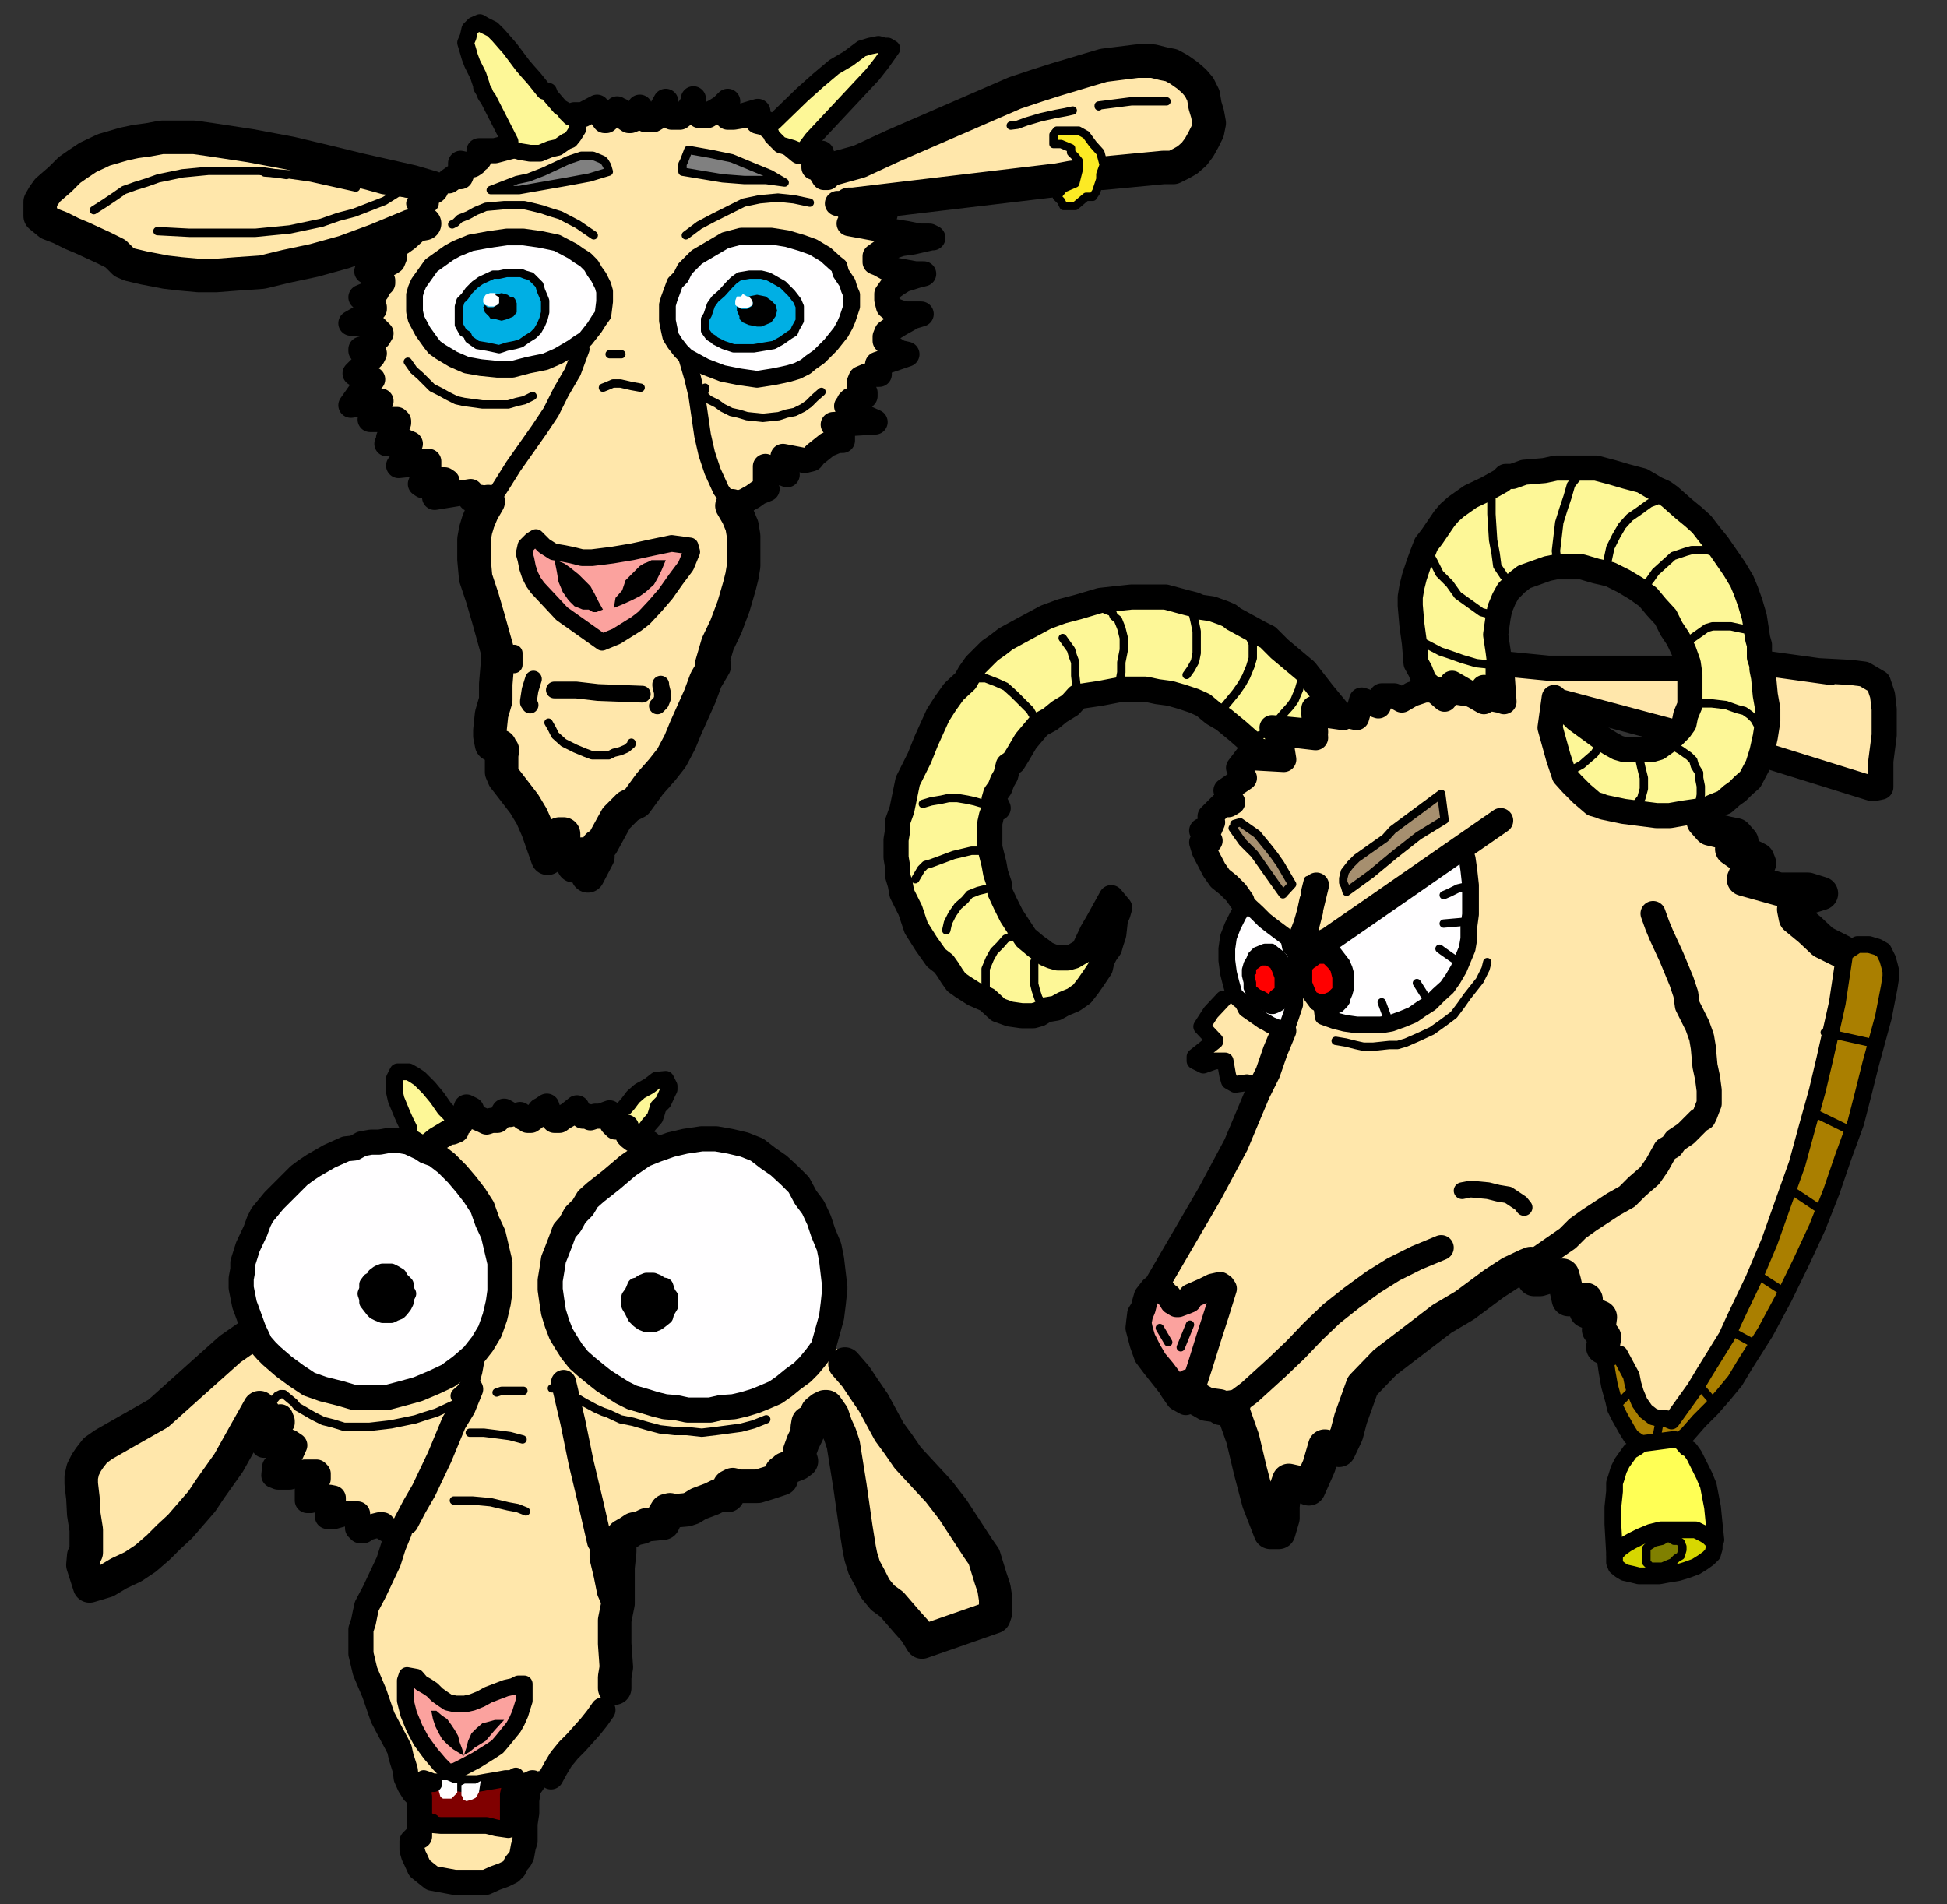 ﻿<?xml version="1.0" encoding="utf-8"?>
<!-- Generator: Adobe Illustrator 22.1.0, SVG Export Plug-In . SVG Version: 6.00 Build 0)  -->
<svg version="1.1" baseProfile="tiny" id="Layer_1" xmlns="http://www.w3.org/2000/svg" xmlns:xlink="http://www.w3.org/1999/xlink" x="0px" y="0px" viewBox="0 0 232.5 227.4" xml:space="preserve">
<rect x="0" y="0" width="232.5" height="227.4" fill="#333333" stroke="none"/>
<g>
	<polygon fill="#FDF797" points="160.4,85.7 158,82.8 155.9,80.1 152.8,77.5 152.1,76.8 151.4,76.1 150.4,75.6 149.5,75.1    147.3,73.9 146.8,73.5 146.1,73.2 144.7,72.7 143.3,72.5 142.6,72.2 141.8,72 139.2,71.3 138.2,71.3 137.3,71.3 135.1,71.3    133.2,71.5 131.4,71.7 128.7,72.5 126.8,73 124.9,73.7 122.3,75.1 120.1,76.3 119.2,77 118.2,77.7 116.5,79.4 115.8,80.4    115.3,81.3 113.9,82.6 112.9,84 112,85.4 110.6,88.5 109.8,90.5 109.1,91.9 108.4,93.3 107.7,96.7 107.2,98.1 107.2,99.1    107,100.3 107,102.4 107.2,103.6 107.2,104.6 107.5,105.6 107.7,106.7 108.2,107.7 108.7,108.7 109.4,110.8 110.6,112.7    111.8,114.4 112.7,115.1 113.2,115.8 113.7,116.6 114.2,117.3 114.9,117.8 116.3,118.7 117.9,119.4 119.2,120.6 120.6,121.1    122,121.3 122.8,121.3 123.4,121.3 124.1,121.1 124.9,120.6 126.1,120.4 127,119.9 128.2,119.4 129.2,118.7 129.9,117.8    130.6,116.8 131.4,115.6 131.6,114.7 132,113.9 132.5,113.2 132.7,112.5 133,111.6 133.2,109.8 133.5,109.1 133.7,108.4    132.7,107.2 131.1,110.1 130.4,111.3 129.6,113 129.4,113.5 128.7,113.9 128.2,114.2 127.5,114.4 126.8,114.4 126.3,114.4    125.6,114.2 124.9,113.9 124.4,113.5 123.7,113 122.5,112 120.8,109.4 120.1,108 119.4,106.5 119.4,105.8 118.9,104.3 118.7,103.2    118.2,101.2 118.2,99.6 118.2,98.3 118.4,97.4 118.7,96.7 119.2,96.5 118.7,95.5 118.9,94.8 119.4,94.1 119.7,93.3 120.1,92.6    120.4,91.4 121,91 121.5,90.2 122.5,88.5 124.1,86.6 125.4,85.9 126.5,85 127.8,84.2 128.7,83.2 131.4,82.8 134,82.3 136.8,82.3    138.2,82.6 139.7,82.8 141.1,83.2 142.6,83.7 143.7,84.2 144.9,85.2 146.1,85.9 147.8,87.3 149.5,88.8 149.7,90.5 153.3,90.7    152.8,87.6 157.1,88.1 156.9,85.2  " stroke-linecap="round" stroke-linejoin="round" />
	<polygon fill="#FFE7AB" points="202.9,96.3 202.9,96.8 203.1,97.1 203.8,98.1 204.3,98.3 204.8,98.3 206,98.5 206.4,98.8    207.1,98.8 207.4,99.2 207.6,99.5 207.4,99.7 207.1,99.7 206.7,100.2 206.4,100.2 206.4,100.5 207.4,101.2 208.6,101.4    209.1,101.4 209.5,101.9 209.8,102.1 209.3,102.6 208.6,102.8 208.1,103.3 208.1,103.8 207.9,104.1 212.2,105.5 212.9,105.2    213.8,105.2 215.5,105.2 217.2,105.7 215.5,106.2 215,106.5 214.6,106.7 214.1,107.2 213.8,107.6 214.1,108.6 215.7,110.3    217.4,111.7 218.4,112.2 219.6,112.7 225.3,118.4 225.5,118.7 225.8,118.9 223.4,119.1 223.1,116.7 221.2,126.6 208.7,154.7    197.2,171.9 191.2,161.3 191.2,160.8 191.4,159.6 190.7,158.7 190.9,157.2 189.3,156.5 189.3,155.1 187.1,155.1 186.6,152.9    186.6,152.2 186.2,152.2 185.7,152.2 184.7,152.4 184,152.7 183.5,152.7 183.1,152.7 183.3,152.2 183.5,151.9 183.5,151.5    183.8,151 182.6,150.8 182.3,151 180.2,151.9 178.3,153.2 176.6,154.3 174.7,155.8 172.1,157.5 170.2,158.9 168.3,160.1    166.6,161.3 165.2,162.7 163.7,163.9 162.6,165.4 162.1,166.3 161.8,167.3 161.1,169.5 160.6,171.2 160.4,172.2 159.7,173.1    158.9,172.9 158,172.6 157.3,175.3 156.8,176.4 156.3,177.7 156.1,177.7 155.8,177.7 155.4,177.4 154.9,177.2 154.7,176.9    153.7,176.7 153.5,177.4 153.2,178.2 153,179.8 153,181.3 152.7,182.2 152.5,182.9 151.6,182.9 150.9,181 150.1,179.3 149.2,175.5    148.9,173.6 148.5,171.9 147.7,170 147,168.3 146.8,167.3 146.1,167.8 145.6,168.1 145.4,168.1 145.4,167.8 144.6,167.8    143.9,167.6 142.8,166.9 141.8,165.4 141.5,166.3 141.3,166.6 141,166.6 140.8,166.6 140.6,166.6 140.4,166.1 139.4,165.2    139.2,164.7 137.3,162.3 136.5,161.1 135.8,159.6 135.5,158.7 135.3,158.2 135.3,157.7 135.5,156.8 135.8,156.1 136,155.3    136.3,154.6 137,153.7 137.3,153.4 138.9,150.5 140.6,147.7 144.1,141.9 145.6,138.8 147,135.9 148.5,132.8 149.6,129.7    150.4,128.5 150.9,127.3 151.8,124.7 153,122.5 149.6,129.7 148.2,129.2 147.5,129.2 147.2,129.4 146.8,129.4 146.5,129.2    146.1,129 145.8,128.2 145.8,127.3 145.6,126.6 144.9,126.6 144.4,126.6 143,127.1 142,126.6 142,126.1 143.2,125.3 144.4,124.2    143,122.5 143.4,121.6 143.9,120.8 145.4,119.1 145.6,119.1 145.8,119.4 146.3,119.6 147,118.7 148,107.2 147.5,106.5 147.2,106    146.3,105.2 145.4,104.3 144.9,103.8 144.6,103.3 143.4,101 143.2,100.5 143.2,100 144.1,99.7 143.4,98.5 143.9,98.5 144.4,98.3    144.4,98.1 144.4,97.6 144.1,96.8 145.6,95.4 146.3,95.7 146.5,95.4 147,95.2 146.8,95 146.5,94.5 146.3,93.7 148.2,92.3    147.7,91.6 147.5,91.1 149.2,89 149.4,89 149.9,89.2 150.9,89.4 152,89.4 152.7,89.7 152.5,88 152.5,87.5 152.5,87 152,86.6    151.6,86.3 156.8,86.8 156.6,83.9 161.6,85.1 162.3,83 162.8,83.2 163.3,83.5 163.7,83.7 164.2,83.7 164.4,83.5 164.7,83.2    164.7,82.5 166.1,82.5 166.6,82.7 167,83 167.5,82.5 168.3,82.2 169.7,81.7 171.9,81.7 172.8,81.7 173.8,82 175.2,82.2 176.9,82.7    177.6,83 178.5,83 178.5,78.9 179,78.9 179.5,78.6 180.9,78.9 182.1,78.9 183.1,79.1 184.5,79.1 204.5,79.1 208.1,79.3 213.3,79.6    215,79.6 216.7,79.8 218.4,80.1 217,79.8 218.8,80.1 220.8,80.1 221.7,80.3 222.4,80.6 222.9,80.6 223.4,80.8 223.9,81 224.1,81.3    224.6,82.7 224.8,84.4 224.8,85.8 224.8,87.5 224.3,90.6 224.3,92.1 224.3,93.7 223.6,94 216.7,92.1 205.5,89 187.6,83.9    203.1,96.1  " stroke-linecap="round" stroke-linejoin="round" />
	<polyline fill="none" stroke="#000000" stroke-width="4.001" stroke-linejoin="round" stroke-miterlimit="10" points="203.4,97.1    203.2,97.3 203.4,98.1 204.2,99 206.3,99.5 207.3,99.7 208,100.5 207.8,100.7 207.5,100.7 207,101 206.8,101.4 207.8,102.1    208.9,102.1 209.9,102.6 210.1,103.1 208.9,103.8 208.5,104.3 208.2,105 212.5,106.2 214.2,106.2 215.9,106.2 217.5,106.7    215.9,107.2 214.9,107.7 214.4,108.1 214.2,108.6 214.4,109.6 216.1,111 217.7,112.5 219.9,113.6  " stroke-linecap="round" />
	<polyline fill="none" stroke="#000000" stroke-width="3.001" stroke-linejoin="round" stroke-miterlimit="10" points="   142.4,166.3 141.6,167.5 140.7,167 140,166 139.7,165.5 137.8,163.1 136.9,161.9 136.4,160.5 135.9,158.6 136.1,156.9 137.6,154.5    137.8,154 144.5,142.5 147.6,136.7 150.2,130.5 151.4,128.1 152.3,125.5 153.3,123.1  " stroke-linecap="round" />
	<polygon fill="#FFFEFF" points="152.9,122.9 151.7,122.4 151.2,122.1 150.8,121.9 149.8,121.2 148.8,120.5 148.4,119.7    147.9,119.3 147.4,118.8 147,117.4 146.7,116.2 146.5,114.7 146.5,113.3 146.7,111.9 147.2,110.6 147.9,109.2 148.6,108.2    148.8,107.8 150.1,109 151,109.9 151.9,110.6 153.9,112.1 154.1,113.1 154.6,113.5 154.8,114.2 154.6,115.9 154.6,118.3 154.6,120    154.1,121.5 153.6,122.9  " stroke-linecap="round" stroke-linejoin="round" />
	<polyline fill="none" stroke="#000000" stroke-width="2.001" stroke-linejoin="round" stroke-miterlimit="10" points="   152.9,122.9 151.7,122.4 151.2,122.1 150.8,121.9 149.8,121.2 148.8,120.5 148.4,119.7 147.9,119.3 147.4,118.8 147,117.4    146.7,116.2 146.5,114.7 146.5,113.3 146.7,111.9 147.2,110.6 147.9,109.2 148.6,108.2 148.8,107.8 150.1,109 151,109.9    151.9,110.6 153.9,112.1 154.1,113.1 154.6,113.5 154.8,114.2 154.6,115.9 154.6,118.3 154.6,120 154.1,121.5 153.6,122.9    152.9,122.9  " stroke-linecap="round" />
	<polygon fill="#FFFEFF" points="157,113.1 157.8,112.3 158.7,111.9 165.6,107.1 174.7,101.1 175.2,102.5 175.4,103.9 175.6,105.7    175.6,107.6 175.6,109.2 175.4,110.7 175.4,112.1 175.2,113.3 174.7,114.5 174.2,115.7 173.5,116.9 172.8,117.9 171.8,118.8    170.8,119.8 169.7,120.5 168.7,121.2 167.5,121.7 166.1,122.2 164.9,122.4 163.5,122.4 162,122.4 160.6,122.2 159.4,121.9    158,121.4  " stroke-linecap="round" stroke-linejoin="round" />
	<polyline fill="none" stroke="#000000" stroke-width="2.001" stroke-linejoin="round" stroke-miterlimit="10" points="157,113.1    157.8,112.3 158.7,111.9 165.6,107.1 174.7,101.1 175.2,102.5 175.4,103.9 175.6,105.7 175.6,107.6 175.6,109.2 175.4,110.7    175.4,112.1 175.2,113.3 174.7,114.5 174.2,115.7 173.5,116.9 172.8,117.9 171.8,118.8 170.8,119.8 169.7,120.5 168.7,121.2    167.5,121.7 166.1,122.2 164.9,122.4 163.5,122.4 162,122.4 160.6,122.2 159.4,121.9 158,121.4 157,113.1  " stroke-linecap="round" />
	<polygon fill="#FBA29E" points="137.6,153.9 136.9,154.8 136.7,155.5 136.5,156.3 136.2,157 136,158 136.2,158.9 136.5,159.9    137.2,161.3 137.9,162.5 138.9,163.7 139.8,164.9 140,165.4 141,166.6 141.2,166.9 141.7,167.1 142,166.9 142.2,166.6 142.4,165.9    143.4,162.8 144.3,159.9 145.3,156.8 146.2,153.9 146,153.6 145.7,153.4 144.8,153.6 143.8,154.1 142.2,154.8 142,155.3    141.5,155.5 140.7,155.8 140.5,155.8 140,155.5 139.6,154.8 139.3,154.6 138.9,154.1 138.4,153.9  " stroke-linecap="round" stroke-linejoin="round" />
	<polyline fill="none" stroke="#000000" stroke-width="3.001" stroke-linejoin="round" stroke-miterlimit="10" points="   137.6,153.9 136.9,154.8 136.7,155.5 136.5,156.3 136.2,157 136,158 136.2,158.9 136.5,159.9 137.2,161.3 137.9,162.5 138.9,163.7    139.8,164.9 140,165.4 141,166.6 141.2,166.9 141.7,167.1 142,166.9 142.2,166.6 142.4,165.9 143.4,162.8 144.3,159.9 145.3,156.8    146.2,153.9 146,153.6 145.7,153.4 144.8,153.6 143.8,154.1 142.2,154.8 142,155.3 141.5,155.5 140.7,155.8 140.5,155.8 140,155.5    139.6,154.8 139.3,154.6 138.9,154.1 138.4,153.9 137.6,153.9  " stroke-linecap="round" />
	<polyline fill="none" stroke="#000000" stroke-width="1" stroke-linejoin="round" stroke-miterlimit="10" points="161.9,85.3    161.9,84.3 161.9,83.3  " stroke-linecap="round" />
	<polyline fill="none" stroke="#000000" stroke-width="1" stroke-linejoin="round" stroke-miterlimit="10" points="146.2,84.4    147.6,82.7 148.3,81.7 148.8,80.8 149.3,79.6 149.6,78.6 149.6,77.4 149.6,76.9 149.3,76.2  " stroke-linecap="round" />
	<polyline fill="none" stroke="#000000" stroke-width="1" stroke-linejoin="round" stroke-miterlimit="10" points="141.7,80.6    142.2,79.9 142.7,79 142.9,78 142.9,77.1 142.9,76.1 142.9,75.4 142.7,74.4 142.5,73.5  " stroke-linecap="round" />
	<polyline fill="none" stroke="#000000" stroke-width="1" stroke-linejoin="round" stroke-miterlimit="10" points="133.7,81.4    133.9,80.3 133.9,79.1 134.2,77.6 134.2,76.2 133.9,75 133.7,74.5 133.5,74 133,73.6 132.8,73.1 132,72.8 131.5,72.4 131.3,72.1    131.1,71.7 131.1,70.9  " stroke-linecap="round" />
	
		<line fill="none" stroke="#000000" stroke-width="1" stroke-linejoin="round" stroke-miterlimit="10" x1="131.1" y1="71.2" x2="130.1" y2="71.5" stroke-linecap="round" />
	<polyline fill="none" stroke="#000000" stroke-width="1" stroke-linejoin="round" stroke-miterlimit="10" points="130.2,71.4    129.7,71.6 129.5,71.6 129,71.9 128.5,71.9  " stroke-linecap="round" />
	<polyline fill="none" stroke="#000000" stroke-width="1" stroke-linejoin="round" stroke-miterlimit="10" points="115.1,81.3    116.3,81 117.1,81 117.7,81 119,81.5 120.1,82 121.1,82.9 122.1,83.9 123,84.8 123.7,86  " stroke-linecap="round" />
	<polyline fill="none" stroke="#000000" stroke-width="1" stroke-linejoin="round" stroke-miterlimit="10" points="128.6,82.4    128.4,80.7 128.4,79.1 128.1,78.3 127.9,77.6 127.4,76.9 126.9,76.2  " stroke-linecap="round" />
	<polyline fill="none" stroke="#000000" stroke-width="1" stroke-linejoin="round" stroke-miterlimit="10" points="150.2,87.9    150.7,87.7 151.2,87.5 152.2,86.5  " stroke-linecap="round" />
	<polyline fill="none" stroke="#000000" stroke-width="1" stroke-linejoin="round" stroke-miterlimit="10" points="152.2,86.5    153.2,85.3 154.1,84.3 154.6,83.6 154.8,83.1 155.1,82.4 155.3,81.7  " stroke-linecap="round" />
	<polyline fill="none" stroke="#000000" stroke-width="1" stroke-linejoin="round" stroke-miterlimit="10" points="110.2,96    111.2,95.7 112.4,95.5 113.3,95.3 114.3,95.3 115.5,95.5 116.4,95.7 117.4,96 118.4,96.5  " stroke-linecap="round" />
	<polyline fill="none" stroke="#000000" stroke-width="1" stroke-linejoin="round" stroke-miterlimit="10" points="109.3,105    110,103.8 110.5,103.3 111.2,103.1 113.9,102.1 116,101.6 117.6,101.6 118.4,101.6  " stroke-linecap="round" />
	<polyline fill="none" stroke="#000000" stroke-width="1" stroke-linejoin="round" stroke-miterlimit="10" points="113,111.1    113.2,110.2 113.7,109.2 114.4,108.2 115.2,107.5 115.8,106.8 116.8,106.4 118,106.1 118.9,106.1  " stroke-linecap="round" />
	<polyline fill="none" stroke="#000000" stroke-width="1" stroke-linejoin="round" stroke-miterlimit="10" points="   117.7,117.9 117.7,117 117.7,115.7 118.2,114.5 118.7,113.6 119.4,112.9 120.1,112.1 121.1,111.7 122.2,111.4  " stroke-linecap="round" />
	<polyline fill="none" stroke="#000000" stroke-width="1" stroke-linejoin="round" stroke-miterlimit="10" points="   129.4,112.5 129.9,112.5 129.9,112.7 130.4,113.2 130.6,113.9 131.3,114.2  " stroke-linecap="round" />
	<polyline fill="none" stroke="#000000" stroke-width="1" stroke-linejoin="round" stroke-miterlimit="10" points="   124.5,113.2 124,113.9 123.5,114.9 123.5,115.6 123.5,116.6 123.5,117.5 123.7,118.3 124,119.2 124.5,119.9  " stroke-linecap="round" />
	<polygon points="155.5,117.3 155.5,116.5 155.5,115.8 155.7,115.1 156,114.4 156,114.1 156.2,113.9 156.6,113.4 157.1,112.9    157.6,112.9 158.4,112.9 158.8,112.9 159.3,113.2 159.7,113.6 160.7,114.9 161,115.6 161.2,116.3 161.2,117.3 161.2,118 161,118.7    160.7,119.4 160.7,119.6 160.5,119.9 160,120.4 159.5,120.6 159,120.9 158.6,120.9 157.9,120.9 157.4,120.4 156.9,120.1 156,118.9    155.7,118.2  " stroke-linecap="round" stroke-linejoin="round" />
	<polyline fill="none" stroke="#000000" stroke-width="1" stroke-linejoin="round" stroke-miterlimit="10" points="   155.5,117.3 155.5,116.5 155.5,115.8 155.7,115.1 156,114.4 156,114.1 156.2,113.9 156.6,113.4 157.1,112.9 157.6,112.9    158.4,112.9 158.8,112.9 159.3,113.2 159.7,113.6 160.7,114.9 161,115.6 161.2,116.3 161.2,117.3 161.2,118 161,118.7 160.7,119.4    160.7,119.6 160.5,119.9 160,120.4 159.5,120.6 159,120.9 158.6,120.9 157.9,120.9 157.4,120.4 156.9,120.1 156,118.9 155.7,118.2    155.5,117.3  " stroke-linecap="round" />
	<polygon fill="#FF0000" points="156.7,117.3 156.7,116.5 156.7,116 156.7,115.8 156.9,115.6 157.2,115.4 157.6,115.1 157.9,115.1    158.1,115.1 158.6,115.6 158.9,116 159.1,116.8 159.1,117.5 159.1,117.8 159.1,118 158.9,118.2 158.6,118.5 158.1,118.7    157.9,118.7 157.6,118.7 157.2,118.5 156.9,117.8  " stroke-linecap="round" stroke-linejoin="round" />
	<polygon points="149,117.3 148.8,116.5 148.8,115.8 149,115.1 149.3,114.6 149.5,114.1 150,113.6 150.5,113.4 151,113.2    151.4,113.2 151.9,113.2 152.4,113.6 152.8,113.9 153.3,114.4 153.6,115.1 154.1,115.6 154.1,116.3 154.3,117.3 154.3,118    154.1,118.5 153.8,119.2 153.6,119.6 153.1,120.1 152.6,120.4 152.1,120.6 151.7,120.6 151.2,120.4 150.7,120.1 150.2,119.9    149.7,119.4 149.3,118.7 149,118  " stroke-linecap="round" stroke-linejoin="round" />
	<polyline fill="none" stroke="#000000" stroke-width="1" stroke-linejoin="round" stroke-miterlimit="10" points="149,117.3    148.8,116.5 148.8,115.8 149,115.1 149.3,114.6 149.5,114.1 150,113.6 150.5,113.4 151,113.2 151.4,113.2 151.9,113.2 152.4,113.6    152.8,113.9 153.3,114.4 153.6,115.1 154.1,115.6 154.1,116.3 154.3,117.3 154.3,118 154.1,118.5 153.8,119.2 153.6,119.6    153.1,120.1 152.6,120.4 152.1,120.6 151.7,120.6 151.2,120.4 150.7,120.1 150.2,119.9 149.7,119.4 149.3,118.7 149,118 149,117.3     " stroke-linecap="round" />
	<polygon fill="#FF0000" points="150,117.3 149.8,116.5 150,116.3 150,115.8 150.3,115.6 150.7,115.3 151.2,115.3 151.7,115.6    151.9,116 152.2,116.8 152.2,117.5 152.2,117.8 152.2,118 151.7,118.4 151.5,118.7 151,118.4 150.5,118.2 150,117.8  " stroke-linecap="round" stroke-linejoin="round" />
	<polyline fill="none" stroke="#000000" stroke-width="3.001" stroke-linejoin="round" stroke-miterlimit="10" points="160.4,85.7    158,82.8 155.9,80.1 152.8,77.5 152.1,76.8 151.4,76.1 150.4,75.6 149.5,75.1 147.3,73.9 146.8,73.5 146.1,73.2 144.7,72.7    143.3,72.5 142.6,72.2 141.8,72 139.2,71.3 138.2,71.3 137.3,71.3 135.1,71.3 133.2,71.5 131.4,71.7 128.7,72.5 126.8,73    124.9,73.7 122.3,75.1 120.1,76.3 119.2,77 118.2,77.7 116.5,79.4 115.8,80.4 115.3,81.3 113.9,82.6 112.9,84 112,85.4 110.6,88.5    109.8,90.5 109.1,91.9 108.4,93.3 107.7,96.7 107.2,98.1 107.2,99.1 107,100.3 107,102.4 107.2,103.6 107.2,104.6 107.5,105.6    107.7,106.7 108.2,107.7 108.7,108.7 109.4,110.8 110.6,112.7 111.8,114.4 112.7,115.1 113.2,115.8 113.7,116.6 114.2,117.3    114.9,117.8 116.3,118.7 117.9,119.4 119.2,120.6 120.6,121.1 122,121.3 122.8,121.3 123.4,121.3 124.1,121.1 124.9,120.6    126.1,120.4 127,119.9 128.2,119.4 129.2,118.7 129.9,117.8 130.6,116.8 131.4,115.6 131.6,114.7 132,113.9 132.5,113.2    132.7,112.5 133,111.6 133.2,109.8 133.5,109.1 133.7,108.4 132.7,107.2 131.1,110.1 130.4,111.3 129.6,113 129.4,113.5    128.7,113.9 128.2,114.2 127.5,114.4 126.8,114.4 126.3,114.4 125.6,114.2 124.9,113.9 124.4,113.5 123.7,113 122.5,112    120.8,109.4 120.1,108 119.4,106.5 119.4,105.8 118.9,104.3 118.7,103.2 118.2,101.2 118.2,99.6 118.2,98.3 118.4,97.4 118.7,96.7    119.2,96.5 118.7,95.5 118.9,94.8 119.4,94.1 119.7,93.3 120.1,92.6 120.4,91.4 121,91 121.5,90.2 122.5,88.5 124.1,86.6    125.4,85.9 126.5,85 127.8,84.2 128.7,83.2 131.4,82.8 134,82.3 136.8,82.3 138.2,82.6 139.7,82.8 141.1,83.2 142.6,83.7    143.7,84.2 144.9,85.2 146.1,85.9 147.8,87.3 149.5,88.8 149.7,90.5 153.3,90.7 152.8,87.6 157.1,88.1 156.9,85.2 160.4,85.7  " stroke-linecap="round" />
	<polyline fill="none" stroke="#000000" stroke-width="1" stroke-linejoin="round" stroke-miterlimit="10" points="   177.6,114.9 177.4,115.7 176.7,117.1 175.2,119 174.5,120 173.6,121.2 172.4,122.1 171,123.1 169.5,123.8 167.9,124.5 166.9,124.8    165.9,124.8 164,125 162.8,125 161.9,124.8 160.7,124.5 159.5,124.3  " stroke-linecap="round" />
	<polyline fill="none" stroke="#000000" stroke-width="3.001" stroke-linejoin="round" stroke-miterlimit="10" points="179.2,98    169.1,105 162.9,109.3 158.7,112.2 157.9,112.6 157.2,113.4 156.3,113.8 155.8,113.8 155.3,113.8 155.3,112.9 155.8,111.5    156.5,108.8 156.5,108.6 157.2,105.7  " stroke-linecap="round" />
	
		<line fill="none" stroke="#000000" stroke-width="1" stroke-linejoin="round" stroke-miterlimit="10" x1="142.1" y1="158.2" x2="141" y2="160.9" stroke-linecap="round" />
	
		<line fill="none" stroke="#000000" stroke-width="1" stroke-linejoin="round" stroke-miterlimit="10" x1="138.5" y1="158.6" x2="139.5" y2="160.3" stroke-linecap="round" />
	<polyline fill="none" stroke="#000000" stroke-width="2.001" stroke-linejoin="round" stroke-miterlimit="10" points="   174.6,142.2 175.6,142 177.7,142.2 178.9,142.5 180.1,142.7 181.3,143.5 181.6,143.7 182,144.2  " stroke-linecap="round" />
	<polygon fill="#AA7F00" points="197.2,172.6 196.3,172.6 195.5,172.1 194.8,171.6 194.3,170.8 193.4,169.2 192.9,168.2    192.7,167.3 192.2,165.5 191.9,163.8 191.7,162.4 193.4,161.7 194.8,164.3 195,165.3 195.3,166.3 195.8,167.5 196.5,168.5    197.4,169.2 198.2,169.4 198.9,169.4 199.6,169.7 202.4,165.8 203.6,163.8 204.9,161.7 206.2,159.6 207.2,157.4 209.4,152.8    211.3,148.3 213,143.5 214.6,139 215.8,134.6 217,130.3 217.9,126.5 219.4,119.8 220.3,113.8 221.8,112.8 222.5,112.8 223.2,112.8    224.2,113.1 224.9,113.5 225.4,114.5 225.6,115.2 225.8,116 225.8,116.6 225.6,117.9 224.9,121.5 223.4,127 222.5,130.6    221.6,134.1 220.1,138.2 218.7,142.3 217,146.6 215.1,150.7 213,155 210.8,159.1 209.6,161 208.4,162.9 207.2,164.9 205.8,166.6    204.4,168.2 202.9,169.7 201.5,171.3 200,172.6  " stroke-linecap="round" stroke-linejoin="round" />
	<polyline fill="none" stroke="#000000" stroke-width="2.001" stroke-linejoin="round" stroke-miterlimit="10" points="   197.2,172.6 196.3,172.6 195.5,172.1 194.8,171.6 194.3,170.8 193.4,169.2 192.9,168.2 192.7,167.3 192.2,165.5 191.9,163.8    191.7,162.4 193.4,161.7 194.8,164.3 195,165.3 195.3,166.3 195.8,167.5 196.5,168.5 197.4,169.2 198.2,169.4 198.9,169.4    199.6,169.7 202.4,165.8 203.6,163.8 204.9,161.7 206.2,159.6 207.2,157.4 209.4,152.8 211.3,148.3 213,143.5 214.6,139    215.8,134.6 217,130.3 217.9,126.5 219.4,119.8 220.3,113.8 221.8,112.8 222.5,112.8 223.2,112.8 224.2,113.1 224.9,113.5    225.4,114.5 225.6,115.2 225.8,116 225.8,116.6 225.6,117.9 224.9,121.5 223.4,127 222.5,130.6 221.6,134.1 220.1,138.2    218.7,142.3 217,146.6 215.1,150.7 213,155 210.8,159.1 209.6,161 208.4,162.9 207.2,164.9 205.8,166.6 204.4,168.2 202.9,169.7    201.5,171.3 200,172.6 197.2,172.6  " stroke-linecap="round" />
	<polygon fill="#FFFF55" points="192.8,185.5 192.6,182 192.6,180 192.8,178.1 192.8,177.1 193,176.5 193.3,175.5 193.7,174.7    194.2,174 194.7,173.3 195.4,172.9 196.1,172.4 199.9,171.9 200.7,172.1 201.4,172.9 201.8,173.1 202.3,173.8 203,175.2    203.5,176.2 204,177.4 204.5,180 204.7,182 204.9,183.9  " stroke-linecap="round" stroke-linejoin="round" />
	<polyline fill="none" stroke="#000000" stroke-width="2.001" stroke-linejoin="round" stroke-miterlimit="10" points="   192.8,185.5 192.6,182 192.6,180 192.8,178.1 192.8,177.1 193,176.5 193.3,175.5 193.7,174.7 194.2,174 194.7,173.3 195.4,172.9    196.1,172.4 199.9,171.9 200.7,172.1 201.4,172.9 201.8,173.1 202.3,173.8 203,175.2 203.5,176.2 204,177.4 204.5,180 204.7,182    204.9,183.9 192.8,185.5  " stroke-linecap="round" />
	
		<line fill="none" stroke="#000000" stroke-width="1" stroke-linejoin="round" stroke-miterlimit="10" x1="217.9" y1="123.3" x2="224.2" y2="124.7" stroke-linecap="round" />
	
		<line fill="none" stroke="#000000" stroke-width="1" stroke-linejoin="round" stroke-miterlimit="10" x1="216.2" y1="132.7" x2="220.7" y2="134.9" stroke-linecap="round" />
	
		<line fill="none" stroke="#000000" stroke-width="1" stroke-linejoin="round" stroke-miterlimit="10" x1="213.7" y1="142" x2="217.6" y2="144.6" stroke-linecap="round" />
	
		<line fill="none" stroke="#000000" stroke-width="1" stroke-linejoin="round" stroke-miterlimit="10" x1="210.1" y1="152.4" x2="213.5" y2="154.6" stroke-linecap="round" />
	
		<line fill="none" stroke="#000000" stroke-width="1" stroke-linejoin="round" stroke-miterlimit="10" x1="206.6" y1="158.9" x2="209.7" y2="160.6" stroke-linecap="round" />
	
		<line fill="none" stroke="#000000" stroke-width="1" stroke-linejoin="round" stroke-miterlimit="10" x1="202.6" y1="165.1" x2="204.5" y2="167.3" stroke-linecap="round" />
	
		<line fill="none" stroke="#000000" stroke-width="1" stroke-linejoin="round" stroke-miterlimit="10" x1="198.3" y1="169.1" x2="197.8" y2="171.8" stroke-linecap="round" />
	
		<line fill="none" stroke="#000000" stroke-width="1" stroke-linejoin="round" stroke-miterlimit="10" x1="195" y1="165.9" x2="192.7" y2="168.2" stroke-linecap="round" />
	<polyline fill="none" stroke="#000000" stroke-width="1" stroke-linejoin="round" stroke-miterlimit="10" points="   153.8,112.5 154.5,111.4 155,110.1 155.4,108.7 155.7,107.3 155.9,106.8 155.9,106.3 156.2,105.1  " stroke-linecap="round" />
	<polyline fill="none" stroke="#000000" stroke-width="3.001" stroke-linejoin="round" stroke-miterlimit="10" points="   147.1,167.7 148,167.2 149.2,166.3 152.5,163.3 154.7,161.2 156.8,159 159,156.9 161.4,155 164,153.1 166.4,151.6 169.2,150.2    172.1,149  " stroke-linecap="round" />
	<polyline fill="none" stroke="#000000" stroke-width="3.001" stroke-linejoin="round" stroke-miterlimit="10" points="   197.4,109.1 197.9,110.5 198.4,111.7 199.6,114.3 200.8,117.2 201.3,118.7 201.5,120.1 202.7,122.5 203.2,123.9 203.4,125.1    203.6,127.3 203.9,128.7 204.1,130.2 204.1,131.8 203.9,132.3 203.6,133.1 203.4,133.5 202.9,133.8 202.2,134.5 201.3,135.4    200.1,136.2 199.6,136.9 198.9,137.3 197.9,139.1 197,140.4 195.5,141.7 194.3,142.9 192.7,143.8 189.8,145.7 188.4,146.7    187.2,147.9 183.3,150.6  " stroke-linecap="round" />
	<polyline fill="none" stroke="#000000" stroke-width="1" stroke-linejoin="round" stroke-miterlimit="10" points="   172.4,106.9 173.1,106.6 174.1,106.1 175.8,105.7  " stroke-linecap="round" />
	
		<line fill="none" stroke="#000000" stroke-width="1" stroke-linejoin="round" stroke-miterlimit="10" x1="172.4" y1="110.3" x2="175.8" y2="110" stroke-linecap="round" />
	<polyline fill="none" stroke="#000000" stroke-width="1" stroke-linejoin="round" stroke-miterlimit="10" points="   171.9,113.3 172.3,113.6 173.3,114.3 174.5,115.1  " stroke-linecap="round" />
	
		<line fill="none" stroke="#000000" stroke-width="1" stroke-linejoin="round" stroke-miterlimit="10" x1="169.2" y1="117.4" x2="170.4" y2="119.3" stroke-linecap="round" />
	
		<line fill="none" stroke="#000000" stroke-width="1" stroke-linejoin="round" stroke-miterlimit="10" x1="165" y1="119.7" x2="165.7" y2="121.6" stroke-linecap="round" />
	<polygon fill="#D7D700" points="192.8,186.6 192.8,185.8 193,185.4 193.5,184.9 194.2,184.4 194.9,184 195.9,183.5 197.1,183    198.3,182.7 199.4,182.7 200.7,182.7 201.6,182.7 202.5,182.7 203.5,183.2 204,183.5 204.5,184 204.7,184.4 204.7,184.9    204.5,185.6 204,186.1 203.3,186.6 202.5,187.1 201.4,187.5 200.4,187.8 199.2,188 198.1,188.2 196.8,188.2 195.7,188.2 194.9,188    194,187.8 193.5,187.5 193,187.1  " stroke-linecap="round" stroke-linejoin="round" />
	<polyline fill="none" stroke="#000000" stroke-width="2.001" stroke-linejoin="round" stroke-miterlimit="10" points="   192.8,186.6 192.8,185.8 193,185.4 193.5,184.9 194.2,184.4 194.9,184 195.9,183.5 197.1,183 198.3,182.7 199.4,182.7 200.7,182.7    201.6,182.7 202.5,182.7 203.5,183.2 204,183.5 204.5,184 204.7,184.4 204.7,184.9 204.5,185.6 204,186.1 203.3,186.6 202.5,187.1    201.4,187.5 200.4,187.8 199.2,188 198.1,188.2 196.8,188.2 195.7,188.2 194.9,188 194,187.8 193.5,187.5 193,187.1 192.8,186.6     " stroke-linecap="round" />
	<polygon fill="#808000" points="200.9,184.7 200.9,184.9 200.9,185.1 200.7,185.8 200.2,186.1 199.7,186.6 199.2,186.8    198.5,187.1 197.8,187.1 197.1,187.1 196.6,186.6 196.6,186.1 196.6,185.4 196.6,184.9 196.8,184.7 197.6,184.2 198.5,184    199,183.7 199.4,183.7 199.9,184 200.4,184 200.7,184.2  " stroke-linecap="round" stroke-linejoin="round" />
	<polyline fill="none" stroke="#000000" stroke-width="1" stroke-linejoin="round" stroke-miterlimit="10" points="   200.9,184.7 200.9,184.9 200.9,185.1 200.7,185.8 200.2,186.1 199.7,186.6 199.2,186.8 198.5,187.1 197.8,187.1 197.1,187.1    196.6,186.6 196.6,186.1 196.6,185.4 196.6,184.9 196.8,184.7 197.6,184.2 198.5,184 199,183.7 199.4,183.7 199.9,184 200.4,184    200.7,184.2 200.9,184.7  " stroke-linecap="round" />
	<polygon fill="#A68F6F" points="162.9,102.1 162.3,102.4 161.4,102.8 160.9,103.9 160.4,105 160.8,105.4 161,106.1 161.9,105.4    162.3,105 172.2,98.3 172.1,96.1 171.9,95.4  " stroke-linecap="round" stroke-linejoin="round" />
	<polyline fill="none" stroke="#000000" stroke-width="1" stroke-linejoin="round" stroke-miterlimit="10" points="172.1,94.8    166.3,99.1 165.4,100.1 164.4,100.8 162,102.5 161.3,103.2 160.6,104.1 160.4,104.9 160.4,105.4 160.6,105.8 160.8,106.5    163.7,104.4 166.6,102 169.4,99.8 172.5,97.9 172.1,94.8  " stroke-linecap="round" />
	<polygon fill="#A68F6F" points="152.4,103.1 152.8,103.4 153.3,103.9 153.6,105 153.9,106.1 153.7,106.5 153.6,107.2 153,106.5    152.8,106.1 147,99.2 148.5,98.5 150.5,100.4  " stroke-linecap="round" stroke-linejoin="round" />
	<polyline fill="none" stroke="#000000" stroke-width="1" stroke-linejoin="round" stroke-miterlimit="10" points="   153.2,106.8 152.2,105.4 151,103.7 149.8,102 148.4,100.6 147.9,99.9 147.2,98.9 147.4,98.7 147.4,98.4 148.1,98.2 150.1,99.6    151.5,101.3 152.2,102.2 152.9,103.2 154.3,105.6 153.2,106.8  " stroke-linecap="round" />
	<polyline fill="none" stroke="#000000" stroke-width="3.001" stroke-linejoin="round" stroke-miterlimit="10" points="211.4,79.3    218.6,80.3 217.2,80.1 221,80.3 222.6,80.5 224.3,81.5 224.8,83 225,84.7 225,87.8 224.6,90.9 224.6,94 223.6,94.2 211.4,90.4  " stroke-linecap="round" />
	<polyline fill="none" stroke="#000000" stroke-width="2.001" stroke-linejoin="round" stroke-miterlimit="10" points="   150.3,129.8 148.9,129.3 147.5,129.5 146.8,129.1 146.6,128.4 146.3,126.7 145.1,126.7 143.7,127.2 142.7,126.7 142.7,126.2    145.1,124.3 143.5,122.6 144.6,120.9 146.1,119.3  " stroke-linecap="round" />
	<polygon fill="#FDF797" points="179.3,79.6 179.1,79.4 178.9,77.8 178.6,75.8 178.9,73.7 179.1,72.7 179.6,71.5 180.1,70.6    181.1,69.6 182,68.9 183.4,68.4 184.8,67.9 185.8,67.7 186.8,67.7 188.9,67.7 190.6,68.2 191.5,68.4 192.3,68.6 193.9,69.4    195.4,70.3 196.8,71.3 197.8,72.5 198.9,73.7 199.6,75.1 200.4,76.3 201.1,77.8 201.6,79.2 201.8,80.6 201.8,81.8 201.8,83.3    201.8,84.2 201.3,85.4 201.1,86.4 200.6,87.1 199.9,87.8 199.4,88.3 198.7,88.8 198,89.3 197.3,89.5 195.6,89.5 193.9,89.5    193.2,89.3 192.3,88.8 191.5,88.3 190.8,87.8 188.2,85.9 186.8,84.5 185.6,83.3 185.1,86.9 186.1,90.5 186.8,92.6 187.7,93.6    188.9,94.8 190.3,96 191,96.2 191.5,96.4 193.9,96.9 197.8,97.4 199.4,97.4 201.1,97.1 202.5,96.9 203.7,96.7 204.9,96.2    205.9,95.8 206.8,95 207.5,94.5 208.2,93.8 209,93.1 209.9,91.4 210.4,89.8 210.8,88 211.1,86.1 211.1,84.7 210.8,83 210.6,80.9    210.4,79.9 210.4,79.4 210.1,78.5 210.1,77.8 210.1,77 209.9,76.3 209.5,73.7 209,72 208.5,70.6 208,69.4 207.1,67.9 205.1,65    204.2,63.9 203.2,62.6 202.2,61.7 201.1,60.8 199.4,59.3 198.7,58.8 197.8,58.4 196.1,57.4 194.2,56.9 192.5,56.4 190.6,55.9    187.2,55.9 185.8,55.9 184.4,56.2 182,56.4 180.6,56.9 179.8,56.9 179.3,57.4 177.5,58.4 175.6,59.3 173.9,60.5 173.1,61.2    172.5,61.9 171,64.1 170.3,65 169.8,66.3 169.4,67.4 168.9,68.9 168.6,70.1 168.4,71.3 168.4,72.3 168.6,74.6 168.9,76.8    169.1,79.2 169.6,80.1 170.1,81.4 172.5,83.5 173.4,81.6 177.2,83.8 177.2,82.1 179.6,83.8  " stroke-linecap="round" stroke-linejoin="round" />
	<polyline fill="none" stroke="#000000" stroke-width="3.001" stroke-linejoin="round" stroke-miterlimit="10" points="179.3,79.6    179.1,79.4 178.9,77.8 178.6,75.8 178.9,73.7 179.1,72.7 179.6,71.5 180.1,70.6 181.1,69.6 182,68.9 183.4,68.4 184.8,67.9    185.8,67.7 186.8,67.7 188.9,67.7 190.6,68.2 191.5,68.4 192.3,68.6 193.9,69.4 195.4,70.3 196.8,71.3 197.8,72.5 198.9,73.7    199.6,75.1 200.4,76.3 201.1,77.8 201.6,79.2 201.8,80.6 201.8,81.8 201.8,83.3 201.8,84.2 201.3,85.4 201.1,86.4 200.6,87.1    199.9,87.8 199.4,88.3 198.7,88.8 198,89.3 197.3,89.5 195.6,89.5 193.9,89.5 193.2,89.3 192.3,88.8 191.5,88.3 190.8,87.8    188.2,85.9 186.8,84.5 185.6,83.3 185.1,86.9 186.1,90.5 186.8,92.6 187.7,93.6 188.9,94.8 190.3,96 191,96.2 191.5,96.4    193.9,96.9 197.8,97.4 199.4,97.4 201.1,97.1 202.5,96.9 203.7,96.7 204.9,96.2 205.9,95.8 206.8,95 207.5,94.5 208.2,93.8    209,93.1 209.9,91.4 210.4,89.8 210.8,88 211.1,86.1 211.1,84.7 210.8,83 210.6,80.9 210.4,79.9 210.4,79.4 210.1,78.5 210.1,77.8    210.1,77 209.9,76.3 209.5,73.7 209,72 208.5,70.6 208,69.4 207.1,67.9 205.1,65 204.2,63.9 203.2,62.6 202.2,61.7 201.1,60.8    199.4,59.3 198.7,58.8 197.8,58.4 196.1,57.4 194.2,56.9 192.5,56.4 190.6,55.9 187.2,55.9 185.8,55.9 184.4,56.2 182,56.4    180.6,56.9 179.8,56.9 179.3,57.4 177.5,58.4 175.6,59.3 173.9,60.5 173.1,61.2 172.5,61.9 171,64.1 170.3,65 169.8,66.3    169.4,67.4 168.9,68.9 168.6,70.1 168.4,71.3 168.4,72.3 168.6,74.6 168.9,76.8 169.1,79.2 169.6,80.1 170.1,81.4 172.5,83.5    173.4,81.6 177.2,83.8 177.2,82.1 179.6,83.8 179.3,79.6  " stroke-linecap="round" />
	<polyline fill="none" stroke="#000000" stroke-width="1" stroke-linejoin="round" stroke-miterlimit="10" points="202,84    203.3,84 204.4,84 206.1,84.2 207.5,84.7 208.3,84.9 209,85.4 209.5,85.9 209.9,86.6 210.4,87.3 210.6,88.3  " stroke-linecap="round" />
	<polyline fill="none" stroke="#000000" stroke-width="1" stroke-linejoin="round" stroke-miterlimit="10" points="199.1,88.7    199.3,88.9 200,89.2 200.7,89.6 201.7,90.3 202.2,90.8 202.4,91.5 202.9,92.3 202.9,92.9 203.1,93.9 203.1,94.9 202.9,96.1    202.4,97.3  " stroke-linecap="round" />
	<polyline fill="none" stroke="#000000" stroke-width="1" stroke-linejoin="round" stroke-miterlimit="10" points="195.4,89.8    195.8,90.8 196,91.7 196.3,92.9 196.3,94.2 196,95.3 195.6,95.8 195.4,96.3 194.9,96.8 194.4,97  " stroke-linecap="round" />
	<polyline fill="none" stroke="#000000" stroke-width="1" stroke-linejoin="round" stroke-miterlimit="10" points="191.3,87.8    191.1,88.5 190.9,89.2 190.4,90 189.7,90.6 188.9,91.3 188,91.8 186.8,92.1  " stroke-linecap="round" />
	
		<line fill="none" stroke="#000000" stroke-width="1" stroke-linejoin="round" stroke-miterlimit="10" x1="197.1" y1="58.8" x2="197.6" y2="59.1" stroke-linecap="round" />
	<polyline fill="none" stroke="#000000" stroke-width="1" stroke-linejoin="round" stroke-miterlimit="10" points="186.2,68.4    186,67.3 185.8,65.8 186,64.1 186.2,62.4 186.7,60.8 187.2,59.3 187.6,57.9 188.4,56.9  " stroke-linecap="round" />
	<polyline fill="none" stroke="#000000" stroke-width="1" stroke-linejoin="round" stroke-miterlimit="10" points="191.8,68    192,66.8 192.3,65.4 193,64 193.7,62.8 194.6,61.8 195.9,60.9 196.3,60.6 197,60.1 198.3,59.6  " stroke-linecap="round" />
	<polyline fill="none" stroke="#000000" stroke-width="1" stroke-linejoin="round" stroke-miterlimit="10" points="180.3,69.5    179.8,69 179.6,68.8 178.8,67.6 178.6,66.1 178.3,64.5 178.1,61.4 178.1,59  " stroke-linecap="round" />
	<polyline fill="none" stroke="#000000" stroke-width="1" stroke-linejoin="round" stroke-miterlimit="10" points="195.8,70.5    197,69.3 197.7,68.3 198.7,67.4 199.8,66.4 201.3,65.9 202,65.7 202.9,65.7 203.9,65.7 204.6,65.9  " stroke-linecap="round" />
	<polyline fill="none" stroke="#000000" stroke-width="1" stroke-linejoin="round" stroke-miterlimit="10" points="168.9,75.8    169.3,76.3 170.1,76.8 172,77.8 173.2,78.2 174.6,78.7 176.3,79.2 178.2,79.4  " stroke-linecap="round" />
	<polyline fill="none" stroke="#000000" stroke-width="1" stroke-linejoin="round" stroke-miterlimit="10" points="178.4,73.5    176.9,73.1 175.5,72.1 174.1,71.1 173.1,69.7 171.9,68.5 171.2,67.1 170.5,65.8 170.2,64.7  " stroke-linecap="round" />
	<polyline fill="none" stroke="#000000" stroke-width="1" stroke-linejoin="round" stroke-miterlimit="10" points="195.9,70.1    196.8,71.8 197.8,73.3 200.2,75.9  " stroke-linecap="round" />
	<polyline fill="none" stroke="#000000" stroke-width="1" stroke-linejoin="round" stroke-miterlimit="10" points="196.1,70.3    195.6,70.3 195.1,70.1 194.2,69.4  " stroke-linecap="round" />
	<polyline fill="none" stroke="#000000" stroke-width="1" stroke-linejoin="round" stroke-miterlimit="10" points="200.5,77.6    201.2,76.9 202.1,76.2 203.1,75.5 203.8,75 204.5,74.8 205.2,74.8 205.9,74.8 206.7,74.8 207.6,75 208.6,75.2 209.5,75.9  " stroke-linecap="round" />
	
		<line fill="none" stroke="#000000" stroke-width="3.001" stroke-linejoin="round" stroke-miterlimit="10" x1="199.8" y1="87.4" x2="186.3" y2="83.8" stroke-linecap="round" />
	<polyline fill="none" stroke="#000000" stroke-width="3.001" stroke-linejoin="round" stroke-miterlimit="10" points="   148.3,107.6 147.6,106.6 146.7,105.7 145.7,104.9 145,103.9 143.8,101.6 143.5,100.6 144.5,100.4 143.5,99.2 144.5,98.9    144.8,98.2 144.5,97.5 145.9,96.1 146.7,96.1 147.2,95.8 146.4,94.4 148.6,92.9 147.9,91.7 149.5,89.6 151.2,89.8 153.1,90.1    152.9,88.6 152.6,87.7 151.9,86.9 157.1,87.4 156.9,84.6 162,85.7 162.6,83.6 164.6,84.3 165,83.1 166.5,83.1 167.4,83.6    168.6,82.9 170.1,82.4 172.2,82.4 175.5,82.9 178.9,83.6 178.9,79.5 179.8,79.3 184.9,79.8 200.8,79.8  " stroke-linecap="round" />
	<polyline fill="none" stroke="#000000" stroke-width="4.001" stroke-linejoin="round" stroke-miterlimit="10" points="   191.4,160.9 191.6,159.7 190.9,158.8 191.1,157.3 189.4,156.6 189.4,155.2 187.3,155.2 186.8,153 186.6,152.3 185.9,152.3    184.9,152.5 183.9,152.8 183.2,152.8 183.9,151.1 182.8,150.9 182.3,151.1 180.4,152 178.4,153.3 174.9,155.9 172.2,157.5    165.4,162.7 162.7,165.5 161.3,169.4 160.8,171.3 159.9,173.2 159.1,172.9 158.2,172.7 157.5,175.1 156.3,177.8 155.5,177.5    154.8,177 153.9,176.8 153.4,178.2 153.2,179.9 153.2,181.3 152.7,183 151.7,183 150.3,179.4 149.3,175.6 148.4,171.8 147.2,168.4    147.3,168 145.8,168.2 145.6,167.9 144.1,167.7 142.7,166.9 142,165.5  " stroke-linecap="round" />
	<polygon fill="#FDF797" points="73.2,134.5 73.6,133.5 74.3,132.6 75,131.8 75.6,131 76.4,130.3 77.5,129.7 78.4,129 79.5,128.9    79.7,129.3 79.9,129.7 79.9,130.1 79.7,130.5 79.2,131.6 78.6,132.2 78.4,132.9 78.2,133.5 77.5,134.3 76.7,135.4 76.3,135.8    76,136.5 71.1,138.8  " stroke-linecap="round" stroke-linejoin="round" />
	<polyline fill="none" stroke="#000000" stroke-width="2.001" stroke-linejoin="round" stroke-miterlimit="10" points="73.2,134.5    73.6,133.5 74.3,132.6 75,131.8 75.6,131 76.4,130.3 77.5,129.7 78.4,129 79.5,128.9 79.7,129.3 79.9,129.7 79.9,130.1 79.7,130.5    79.2,131.6 78.6,132.2 78.4,132.9 78.2,133.5 77.5,134.3 76.7,135.4 76.3,135.8 76,136.5 71.1,138.8 73.2,134.5  " stroke-linecap="round" />
	<polygon fill="#FDF797" points="52.2,137.7 48.6,135.5 48.8,134.7 48.4,133.9 48,133 47.3,131.3 47.1,130.4 47.1,129.6 47.1,128.8    47.5,128 48.8,128 49.5,128.4 50.1,128.8 51.2,129.9 52.2,131.1 53.1,132.4 53.7,133 54.2,133.7 54.4,134.3 54.6,135.2  " stroke-linecap="round" stroke-linejoin="round" />
	<polyline fill="none" stroke="#000000" stroke-width="2.001" stroke-linejoin="round" stroke-miterlimit="10" points="52.2,137.7    48.6,135.5 48.8,134.7 48.4,133.9 48,133 47.3,131.3 47.1,130.4 47.1,129.6 47.1,128.8 47.5,128 48.8,128 49.5,128.4 50.1,128.8    51.2,129.9 52.2,131.1 53.1,132.4 53.7,133 54.2,133.7 54.4,134.3 54.6,135.2 52.2,137.7  " stroke-linecap="round" />
	<polygon fill="#FFE7AB" points="72.1,205 71.9,203.1 72.5,201.8 73,200.4 73,199.1 73.2,197.8 73,195.1 73,193.6 73,192.3    73.4,190.2 73.4,188.1 73.4,186 73.6,184.1 73.6,183.5 73.6,183.1 74,182.2 74.7,181.8 75.4,181.4 76.3,181.2 76.8,180.9    78.8,180.7 79,180.5 79,180.1 79,179.7 79.2,179.2 79.7,179.1 80.1,179.2 80.6,179.2 81.6,179.1 82.2,178.9 83.1,178.4 84.6,177.8    85.5,177.4 86.6,177.4 86.6,177.1 86.8,176.7 86.8,176.3 87.3,176.1 87.9,176.3 88.7,176.3 89.4,176.3 90.2,176.3 91.6,175.9    93,175.4 93,175 93,174.6 93.3,174.4 93.5,174.2 95,173.6 95.4,173.3 95.2,172.7 95.2,172.1 95.6,171 96.1,170 96.1,169.3    96.3,168.7 96.7,168.5 96.9,168.3 97.4,167.4 97.8,166.9 98.2,166.8 98.5,166.8 99.2,167.8 99.6,169 100,170.1 100.4,171.3    100.9,173.8 101.2,176.3 101.9,181.2 102.4,183.7 102.6,184.7 103,186 103.6,187.3 104.3,188.5 105.1,189.6 106.2,190.4    108.2,192.5 109.1,193.6 109.9,194.9 114.2,193.4 118.5,191.9 118.8,191.3 118.8,189.8 118.5,188.5 118.1,187.3 117.7,186    117.3,184.7 116.6,183.7 115.1,181.4 113.6,179.1 111.9,176.9 108.2,172.9 107.1,171.3 106,169.8 104.1,166.3 103,164.6    101.9,163.2 100.7,161.7 99.3,160.6 77.7,137.7 77.3,136.8 76.7,136.8 76,136.5 75.4,136.4 74.9,136.1 74.7,135.9 74.4,134.9    74,134.9 73.6,134.9 73.2,134.9 72.7,134.5 72.5,133.2 71.4,133.6 70.8,133.6 70.2,133.8 69.7,133.6 69.3,133.6 68.9,133.2    68.7,132.5 67.6,133.4 66.9,133.8 66.5,134.1 66.1,134.1 65.8,134.1 65.4,133.6 65,132.4 64.3,132.8 64.1,132.9 63.5,133.8    63,134.1 62.6,134.1 62.4,133.8 62.2,133.8 61.7,133.4 61.1,132.9 60.7,133.6 60.2,134.1 59.6,134.1 59,134.2 58.5,134.1    57.8,133.8 57.7,133.6 57.4,133.4 57.2,132.8 56.6,132.5 56.1,133.6 55.9,134.5 55.5,134.9 55.3,135.2 54.9,135.5 54.4,135.5    52.9,136.4 51.8,137.2 30.8,158.5 28,161.3 25.3,163.8 19.4,169 15.8,171 12.9,172.7 11.9,173.3 11.2,174.2 10.8,174.8 10.4,175.7    10.2,176.5 10.2,177.4 10.4,179.1 10.6,180.9 10.8,182.8 10.8,185 10.8,185.6 10.6,186 10.4,187.1 11.2,189.6 13.1,189 14.7,188.1    16.3,187.3 17.9,186.2 19.4,185 20.7,183.7 22,182.4 23.3,180.9 24.6,179.4 25.7,178 27.8,174.8 29.7,171.4 31.5,168.3 31.7,168.5    32,168.7 32.4,168.7 33,168.5 33.7,168.3 33.9,168.7 33.9,169 33.4,169.5 32.8,170.1 32.2,170.4 32,170.6 31.7,171 31.7,171.3    31.7,171.4 31.7,171.7 32.6,171.7 33.3,171.4 33.9,171.3 34.8,171.3 35.4,171.7 35,172.5 34.3,173.1 33.7,173.8 33,174.2    32.8,175.3 33.4,175.4 34.1,175.4 34.8,175.4 35.4,175.3 36.7,174.8 37.3,174.8 38,174.8 38.2,175 38.2,175.4 38.2,175.7 38,176.1    36.9,176.9 36.9,177.6 36.9,177.8 36.9,178.2 37.3,178.2 37.8,178 38.4,177.8 39.3,177.8 39.5,177.8 39.9,178 39.9,178.2    39.9,178.4 39.5,179.1 39.3,179.4 39.3,179.7 39.3,180.1 39.7,180.1 40.1,180.1 41.2,179.9 42,179.9 42.5,179.9 43,179.9 43,180.3    43,180.9 43,181.4 43,181.6 43.2,181.8 43.6,181.8 44.1,181.6 44.7,181.4 45.6,181.2 46,181.2 46.2,181.6 46.6,181.8 47.3,181.8    47.9,182 47.3,183.7 46.6,185.6 44.9,189.1 44.1,190.8 43.8,191.7 43.6,192.8 43.4,193.6 43.4,194.7 43.4,195.7 43.4,196.6    43.8,198.6 44.9,201.2 46,204.2 46.8,205.8 47.7,207.4 47.9,208 48.2,208.8 48.6,210.5 48.8,211.3 49.2,212.2 49.7,213 50.1,213.5    50.3,213.7 50.3,218.3 49.9,218.5 49.7,218.7 49.5,218.9 49.5,219.6 49.5,220 49.7,220.6 49.9,221.1 50.3,222.1 51.8,223.4    54.6,223.8 55.9,223.8 57.2,223.8 58.3,223.8 59.4,223.4 60.4,222.9 61.3,222.5 61.7,222.1 61.9,221.7 62.4,221.1 62.6,220.6    62.8,219.6 63,218.9 63,218.3 63,216.8 63.2,215.6 63.2,214.1 63.5,212.6 63.9,212 64.3,211.5 64.8,211.3 65.4,210.9  " stroke-linecap="round" stroke-linejoin="round" />
	<polyline fill="none" stroke="#000000" stroke-width="4.001" stroke-linejoin="round" stroke-miterlimit="10" points="73.4,201.6    73.4,200.3 73.6,199.1 73.4,196.3 73.4,194.8 73.4,193.5 73.8,191.5 73.8,189.3 73.8,187.2 74,185.3 74,184.7 74,184.3 74.4,183.4    75.1,183 75.7,182.6 76.6,182.4 77.2,182.1 79.2,181.9 79.3,181.7 79.3,181.3 79.3,180.9 79.6,180.4 80,180.3 80.5,180.4    80.9,180.4 82,180.3 82.6,180.1 83.4,179.6 85,179 85.8,178.6 86.9,178.6 86.9,178.3 87.1,177.9 87.1,177.5 87.5,177.3 88.2,177.5    89.1,177.5 89.7,177.5 90.5,177.5 91.8,177.1 93.3,176.6 93.3,176.2 93.3,175.8 93.6,175.6 93.8,175.4 95.3,174.8 95.7,174.5    95.5,173.9 95.5,173.3 95.9,172.2 96.4,171.2 96.4,170.5 96.5,169.9 97,169.7 97.2,169.5 97.6,168.6 98.1,168.2 98.5,168 98.7,168    99.4,169 99.8,170.2 100.3,171.3 100.7,172.5 101.1,175 101.5,177.5 102.2,182.4 102.6,184.9 102.8,185.9 103.2,187.2 103.9,188.5    104.5,189.7 105.4,190.8 106.5,191.6 108.4,193.8 109.3,194.8 110.1,196.1 114.4,194.6 118.7,193.1 118.9,192.5 118.9,191    118.7,189.7 118.3,188.5 117.9,187.2 117.5,185.9 116.8,184.9 115.3,182.6 113.8,180.3 112.1,178.1 108.4,174.1 107.3,172.5    106.2,171 104.3,167.5 103.2,165.9 102.2,164.4 100.9,162.9  " stroke-linecap="round" />
	<polyline fill="none" stroke="#000000" stroke-width="3.001" stroke-linejoin="round" stroke-miterlimit="10" points="60.9,133.1    60.2,132.7 59.8,133.4 59.4,133.8 58.7,133.8 58.1,134 57.7,133.8 57,133.5 56.8,133.4 56.5,133.1 56.3,132.5 55.7,132.2    55.3,133.4 55,134.2 54.6,134.5 54.5,135 54,135.2 53.6,135.2 52.1,136.1 51,137  " stroke-linecap="round" />
	<polygon fill="#FBA29E" points="48.6,200.1 48.4,200.7 48.4,201.6 48.4,202.3 48.4,203.1 48.6,203.9 48.8,204.7 49.5,206.4    50.3,207.9 51.4,209.4 52.5,210.7 53.5,211.7 54.4,211.5 55.2,211.1 56.9,210.2 58.5,209.2 59.4,208.6 60,207.9 61.3,206.3    61.7,205.6 62.1,204.7 62.6,203.1 62.6,202.3 62.6,201.1 61.9,201.1 61.3,201.4 60.4,201.6 58.3,202.4 57.4,202.9 56.4,203.3    55.5,203.5 54.9,203.5 54.4,203.5 53.5,203.3 52.9,202.9 52.2,202.4 51.6,201.8 51,201.4 50.3,201 49.7,200.3  " stroke-linecap="round" stroke-linejoin="round" />
	<polyline fill="none" stroke="#000000" stroke-width="2.001" stroke-linejoin="round" stroke-miterlimit="10" points="48.6,200.1    48.4,200.7 48.4,201.6 48.4,202.3 48.4,203.1 48.6,203.9 48.8,204.7 49.5,206.4 50.3,207.9 51.4,209.4 52.5,210.7 53.5,211.7    54.4,211.5 55.2,211.1 56.9,210.2 58.5,209.2 59.4,208.6 60,207.9 61.3,206.3 61.7,205.6 62.1,204.7 62.6,203.1 62.6,202.3    62.6,201.1 61.9,201.1 61.3,201.4 60.4,201.6 58.3,202.4 57.4,202.9 56.4,203.3 55.5,203.5 54.9,203.5 54.4,203.5 53.5,203.3    52.9,202.9 52.2,202.4 51.6,201.8 51,201.4 50.3,201 49.7,200.3 48.6,200.1  " stroke-linecap="round" />
	<polygon fill="#FFFEFF" points="52,137.9 50.9,137.5 50.3,137.1 48.8,136.4 47.7,136.2 47.2,136.2 46.4,136.2 45.3,136.4    44.3,136.4 43.2,136.6 42.3,137.1 41.3,137.2 39.3,138.1 37.4,139.2 36.5,139.8 35.7,140.4 34.2,141.9 32.7,143.4 31.3,145.1    30.9,145.9 30.5,147 29.6,148.9 29,150.8 29,151.6 28.8,152.7 28.8,153.8 29,154.8 29.2,155.8 29.5,156.6 30.3,158.8 31.1,160.5    31.8,161.3 32.4,161.9 33.9,163.2 35.4,164.3 36.9,165.3 38.6,165.9 39.8,166.2 40.6,166.4 42.3,166.9 44.3,166.9 46.2,166.9    48.1,166.4 49.9,165.9 51.8,165.1 53.5,164.3 55,163.2 55.7,162.6 56.5,161.9 57.6,160.5 58.5,159 59.1,157.3 59.5,155.6    59.7,154.2 59.7,152.5 59.7,150.8 59.3,149.1 58.9,147.4 58.2,145.9 57.6,144.2 56.7,142.8 55.7,141.5 54.6,140.2 53.3,138.9  " stroke-linecap="round" stroke-linejoin="round" />
	<polyline fill="none" stroke="#000000" stroke-width="3.001" stroke-linejoin="round" stroke-miterlimit="10" points="52,137.9    50.9,137.5 50.3,137.1 48.8,136.4 47.7,136.2 47.2,136.2 46.4,136.2 45.3,136.4 44.3,136.4 43.2,136.6 42.3,137.1 41.3,137.2    39.3,138.1 37.4,139.2 36.5,139.8 35.7,140.4 34.2,141.9 32.7,143.4 31.3,145.1 30.9,145.9 30.5,147 29.6,148.9 29,150.8 29,151.6    28.8,152.7 28.8,153.8 29,154.8 29.2,155.8 29.5,156.6 30.3,158.8 31.1,160.5 31.8,161.3 32.4,161.9 33.9,163.2 35.4,164.3    36.9,165.3 38.6,165.9 39.8,166.2 40.6,166.4 42.3,166.9 44.3,166.9 46.2,166.9 48.1,166.4 49.9,165.9 51.8,165.1 53.5,164.3    55,163.2 55.7,162.6 56.5,161.9 57.6,160.5 58.5,159 59.1,157.3 59.5,155.6 59.7,154.2 59.7,152.5 59.7,150.8 59.3,149.1    58.9,147.4 58.2,145.9 57.6,144.2 56.7,142.8 55.7,141.5 54.6,140.2 53.3,138.9 52,137.9  " stroke-linecap="round" />
	<polygon fill="#FFFEFF" points="65.7,152.9 65.9,151.7 66.1,150.4 66.5,149.4 67,148.1 67.4,147 68.1,146.2 68.7,145.1 69.6,144.2    70.2,143.2 71.1,142.4 73,140.9 75,139.2 76.9,137.9 78.4,137.3 80.1,136.7 81.8,136.3 83.8,136 84.6,136 85.5,136 87.2,136.3    88.9,136.7 90.4,137.3 91.7,138.3 93,139.2 94.3,140.4 95.4,141.5 96.2,143 97.1,144.2 97.8,145.7 98.3,147.2 99,148.9 99.3,150.4    99.5,152.1 99.7,153.8 99.5,155.7 99.3,157.3 98.8,159.1 98.3,160.9 97.5,162 96.6,163.1 95.8,163.9 94.7,164.7 93.6,165.6    92.6,166.3 91.2,166.9 90.2,167.3 88.9,167.7 87.6,168 86.1,168.1 84.8,168.4 82.1,168.4 80.7,168.1 79.4,168 78.2,167.7    76.9,167.3 75.5,166.9 74.3,166.3 73.2,165.6 72.1,164.9 71.1,164.1 70,163.2 69.1,162.4 68.3,161.4 67.6,160.3 67,159.3 66.5,158    66.1,156.7 65.9,155.4 65.7,154  " stroke-linecap="round" stroke-linejoin="round" />
	<polyline fill="none" stroke="#000000" stroke-width="3.001" stroke-linejoin="round" stroke-miterlimit="10" points="65.7,152.9    65.9,151.7 66.1,150.4 66.5,149.4 67,148.1 67.4,147 68.1,146.2 68.7,145.1 69.6,144.2 70.2,143.2 71.1,142.4 73,140.9 75,139.2    76.9,137.9 78.4,137.3 80.1,136.7 81.8,136.3 83.8,136 84.6,136 85.5,136 87.2,136.3 88.9,136.7 90.4,137.3 91.7,138.3 93,139.2    94.3,140.4 95.4,141.5 96.2,143 97.1,144.2 97.8,145.7 98.3,147.2 99,148.9 99.3,150.4 99.5,152.1 99.7,153.8 99.5,155.7    99.3,157.3 98.8,159.1 98.3,160.9 97.5,162 96.6,163.1 95.8,163.9 94.7,164.7 93.6,165.6 92.6,166.3 91.2,166.9 90.2,167.3    88.9,167.7 87.6,168 86.1,168.1 84.8,168.4 82.1,168.4 80.7,168.1 79.4,168 78.2,167.7 76.9,167.3 75.5,166.9 74.3,166.3    73.2,165.6 72.1,164.9 71.1,164.1 70,163.2 69.1,162.4 68.3,161.4 67.6,160.3 67,159.3 66.5,158 66.1,156.7 65.9,155.4 65.7,154    65.7,152.9  " stroke-linecap="round" />
	<polygon fill="none" points="230.4,225.1 232.5,225.1 232.5,227.4 230.4,227.4  " stroke-linecap="round" stroke-linejoin="round" />
	<polygon fill="none" points="0,0 2.1,0 2.1,2.7 0,2.7  " stroke-linecap="round" stroke-linejoin="round" />
	<polygon fill="#FDF797" points="75,133.3 75,133.1 75.2,133.1 75.4,133.1 75.6,133.3 76.2,133.5 76.5,133.9 76.2,134.1 76,133.9    75.8,133.9 75.2,133.5  " stroke-linecap="round" stroke-linejoin="round" />
	<polygon points="51.5,204.3 52.1,204.3 52.8,204.9 53.4,205.3 53.9,206 54.3,206.6 54.7,207.3 54.9,208.1 55.2,208.9 55.4,209.7    54.1,208.9 53.4,208.3 52.8,207.7 52.4,207 52,206.2 51.7,205.3  " stroke-linecap="round" stroke-linejoin="round" />
	<polygon points="60.2,205.4 59.1,206.6 58,207.9 56.7,208.7 56.1,209.2 55.4,209.6 55.7,208.7 55.9,207.9 56.3,207 56.9,206.4    57.6,205.8 58.4,205.6 59.1,205.4 59.6,205.4  " stroke-linecap="round" stroke-linejoin="round" />
	<polygon fill="#800000" points="50.5,212.4 51.2,212.6 51.6,212.8 52.7,212.8 53.7,212.8 54.9,213 56.5,213 57.6,212.8 58.7,212.6    59.8,212.4 60.4,212.4 60.8,212.1 60.6,212.8 60.2,213.4 60,214.3 60,215.1 60,217 60,218.5 58.7,218.3 57.6,218 55.1,218    52.5,218 51.4,217.9 50.5,217.7 50.3,217.4  " stroke-linecap="round" stroke-linejoin="round" />
	<polyline fill="none" stroke="#000000" stroke-width="2.001" stroke-linejoin="round" stroke-miterlimit="10" points="50.6,212.4    51.2,212.6 51.7,212.8 52.9,212.8 54,212.8 55.2,213 57,213 58.1,212.8 59.3,212.6 60.4,212.4 61.1,212.4 61.6,212.1 61.3,212.8    60.9,213.4 60.7,214.3 60.7,215.1 60.7,217 60.7,218.5 59.3,218.3 58.1,218 55.4,218 52.6,218 51.5,217.9 50.6,217.7 50.3,217.4    50.6,212.4  " stroke-linecap="round" />
	<polygon fill="#FFFEFF" points="52.4,212.6 52.4,213.1 52.4,213.9 52.6,214.6 52.9,214.8 53.3,214.8 53.9,214.8 54.1,214.6    54.4,214.3 54.6,214.1 54.6,213.5 54.6,212.9 54.1,212.9 53.4,212.6 52.9,212.6  " stroke-linecap="round" stroke-linejoin="round" />
	<polyline fill="none" stroke="#000000" stroke-width="1" stroke-linejoin="round" stroke-miterlimit="10" points="59.3,166.3    59.9,166.1 60.7,166.1 62.5,166.1  " stroke-linecap="round" />
	<polyline fill="none" stroke="#000000" stroke-width="1" stroke-linejoin="round" stroke-miterlimit="10" points="54.2,179.2    56.4,179.2 58.6,179.4 60.7,179.9 61.8,180.1 62.8,180.5  " stroke-linecap="round" />
	<polyline fill="none" stroke="#000000" stroke-width="2.001" stroke-linejoin="round" stroke-miterlimit="10" points="51,213.2    51.4,213 51.8,213  " stroke-linecap="round" />
	<polyline fill="none" stroke="#000000" stroke-width="1" stroke-linejoin="round" stroke-miterlimit="10" points="54.7,167.5    52.1,168.7 50.8,169.1 49.6,169.5 46.7,170.1 44.1,170.4 42.6,170.4 41.1,170.4 39.8,170 38.6,169.7 37.4,169.1 36.2,168.4    35.5,168 35.1,167.5 33.9,166.5 33.5,166.5 33.1,166.7 32,168 31.8,168.8 31.6,169.3 31.6,169.7  " stroke-linecap="round" />
	<polyline fill="none" stroke="#000000" stroke-width="2.001" stroke-linejoin="round" stroke-miterlimit="10" points="56.3,162.3    56.8,162.7 56.6,163.8 56.3,164.9 55.9,165.5 55.7,165.9 54.8,166.7  " stroke-linecap="round" />
	<polyline fill="none" stroke="#000000" stroke-width="3.001" stroke-linejoin="round" stroke-miterlimit="10" points="56.2,165.9    55.3,168.1 54.2,169.9 52.5,174 50.6,178 49.5,179.9 48.5,181.8  " stroke-linecap="round" />
	<polyline fill="none" stroke="#000000" stroke-width="3.001" stroke-linejoin="round" stroke-miterlimit="10" points="65.8,212.2    66.4,211.1 67,210.1 67.9,209 68.8,208.1 70.5,206.2 71.3,205.2 72,204.2  " stroke-linecap="round" />
	<polyline fill="none" stroke="#000000" stroke-width="2.001" stroke-linejoin="round" stroke-miterlimit="10" points="73.2,192.2    72.7,191.1 72.3,190.2 72.1,189.2 71.9,188.2 71.4,186.1 71.4,184.1  " stroke-linecap="round" />
	<polyline fill="none" stroke="#000000" stroke-width="3.001" stroke-linejoin="round" stroke-miterlimit="10" points="71.6,184.1    70.5,179.3 69.4,174.7 68.4,169.8 67.3,165.1  " stroke-linecap="round" />
	<polyline fill="none" stroke="#000000" stroke-width="1" stroke-linejoin="round" stroke-miterlimit="10" points="65.9,165.8    66.2,165.8 67,165.8 68.3,166.6 69.8,167.5 71.1,168.2 72,168.6 72.6,168.8 74.1,169.5 75.6,169.8 77.3,170.3 78.8,170.7    80.6,170.9 82,170.9 83.8,171.1 85.5,170.9 87,170.7 88.5,170.5 90,170.1 91.5,169.5  " stroke-linecap="round" />
	<polyline fill="none" stroke="#000000" stroke-width="2.001" stroke-linejoin="round" stroke-miterlimit="10" points="73.8,183.7    73.2,183.7 72.5,183.9 71.5,183.9  " stroke-linecap="round" />
	<polyline fill="none" stroke="#000000" stroke-width="2.001" stroke-linejoin="round" stroke-miterlimit="10" points="63.2,212.6    62.3,212.8 61.4,213.3  " stroke-linecap="round" />
	
		<line fill="none" stroke="#000000" stroke-width="2.001" stroke-linejoin="round" stroke-miterlimit="10" x1="50.8" y1="217.4" x2="51.6" y2="217.6" stroke-linecap="round" />
	<polyline fill="none" stroke="#000000" stroke-width="1" stroke-linejoin="round" stroke-miterlimit="10" points="56.1,171.1    57.8,171.1 59.4,171.3 60.9,171.5 62.4,171.9  " stroke-linecap="round" />
	<polygon fill="#FFFEFF" points="55.1,213.2 55.1,214.3 55.1,214.4 55.3,214.7 55.3,214.9 55.7,215.1 56.4,214.9 56.8,214.7    57,214.4 57.2,214 57.4,212.7 56.8,213 56.1,213 55.5,213  " stroke-linecap="round" stroke-linejoin="round" />
	<path d="M44.3,153.4V153l0.3-0.4l0.4-0.2h0.4h0.6l0.2,0.2l0.4,0.4v0.4v0.6l-0.4,0.2l-0.2,0.4h-0.6H45l-0.4-0.4l-0.3-0.2V153.4   L44.3,153.4z M43.7,154.5l0.2-0.4v-0.6l0.2-0.4l0.4-0.3l0.1-0.4l0.4-0.3l0.4-0.2h0.6h0.4l0.4,0.2l0.4,0.3l0.3,0.4l0.6,0.7v0.6   l0.2,0.4l-0.2,0.6v0.5l-0.2,0.4l-0.4,0.5l-0.3,0.2l-0.4,0.3l-0.4,0.2h-0.4h-0.6l-0.4-0.2l-0.4-0.3l-0.1-0.2l-0.7-0.8v-0.5   L43.7,154.5L43.7,154.5z" stroke-linecap="round" stroke-linejoin="round" />
	<polyline fill="none" stroke="#000000" stroke-width="2.001" stroke-linejoin="round" stroke-miterlimit="10" points="43.7,154.5    43.9,154 43.9,153.4 44.2,153 44.6,152.8 44.8,152.4 45.2,152.1 45.7,151.9 46.3,151.9 46.7,151.9 47.1,152.1 47.6,152.4    47.8,152.8 48.4,153.4 48.4,154 48.7,154.5 48.4,155.1 48.4,155.5 48.2,155.9 47.8,156.4 47.6,156.6 47.1,156.8 46.7,157 46.3,157    45.7,157 45.2,156.8 44.8,156.6 44.6,156.4 43.9,155.5 43.9,155.1 43.7,154.5  " stroke-linecap="round" />
	<path d="M75.9,154.5v-0.4l0.2-0.5l0.4-0.2l0.4-0.3l0.6,0.3l0.2,0.2l0.4,0.5v0.4v0.5l-0.4,0.4l-0.2,0.2l-0.6,0.3l-0.4-0.3l-0.4-0.2   l-0.2-0.4V154.5L75.9,154.5z M75.2,155.5v-0.6l0.2-0.5l0.2-0.4l0.2-0.5l0.4-0.2l0.4-0.3l0.4-0.2h0.4H78l0.5,0.2l0.4,0.3l0.4,0.2   l0.4,0.8l0.2,0.5v0.6v0.4l-0.2,0.5l-0.2,0.4l-0.2,0.5l-0.4,0.4l-0.4,0.3l-0.5,0.2h-0.4h-0.4l-0.4-0.2l-0.4-0.3l-0.4-0.4l-0.4-0.8   l-0.2-0.5L75.2,155.5L75.2,155.5z" stroke-linecap="round" stroke-linejoin="round" />
	<polyline fill="none" stroke="#000000" stroke-width="2.001" stroke-linejoin="round" stroke-miterlimit="10" points="75.2,155.5    75.2,154.9 75.5,154.5 75.7,154.1 75.9,153.6 76.3,153.5 76.7,153.2 77.2,153 77.6,153 78,153 78.5,153.2 78.9,153.5 79.4,153.6    79.7,154.5 80,154.9 80,155.5 80,155.9 79.7,156.4 79.5,156.8 79.4,157.2 78.9,157.6 78.5,157.9 78,158.1 77.6,158.1 77.2,158.1    76.7,157.9 76.3,157.6 75.9,157.2 75.5,156.4 75.2,155.9 75.2,155.5  " stroke-linecap="round" />
	<polyline fill="none" stroke="#000000" stroke-width="3.001" stroke-linejoin="round" stroke-miterlimit="10" points="77.5,136.5    76.9,136.5 76.3,136.2 75.6,136.1 75.2,135.8 75,135.6 74.8,134.6 74.3,134.6 73.9,134.6 73.5,134.6 73.1,134.2 72.8,132.9    71.7,133.3 71.1,133.3 70.5,133.5 70.1,133.3 69.6,133.3 69.2,132.9 68.9,132.3 67.9,133.1 67.2,133.5 66.8,133.8 66.4,133.8    66.2,133.8 65.7,133.3 65.3,132.1 64.7,132.5 64.5,132.6 63.8,133.5 63.4,133.8 63,133.8 62.7,133.5 62.5,133.5 62.1,133.1  " stroke-linecap="round" />
	<polyline fill="none" stroke="#000000" stroke-width="4.001" stroke-linejoin="round" stroke-miterlimit="10" points="29.8,159.5    27.5,161.1 24.7,163.6 18.9,168.8 15.2,170.9 12.4,172.5 11.4,173.2 10.7,174.1 10.3,174.7 9.9,175.5 9.7,176.4 9.7,177.2    9.9,178.9 10,180.8 10.3,182.7 10.3,184.8 10.3,185.4 10,185.8 9.9,186.9 10.7,189.4 12.7,188.8 14.2,187.9 15.9,187.1 17.4,186.1    18.9,184.8 20.2,183.5 21.5,182.3 22.8,180.8 24.1,179.3 25.1,177.8 27.3,174.7 29.2,171.3 31,168.1 31.1,168.4 31.4,168.6  " stroke-linecap="round" />
	<polyline fill="none" stroke="#000000" stroke-width="3.001" stroke-linejoin="round" stroke-miterlimit="10" points="33.5,169.2    33.7,169.7 33.7,169.9 33.2,170.5 32.7,171.1 32,171.4 31.7,171.5 31.5,172 31.5,172.2 31.5,172.4 31.5,172.6 32.4,172.6    33.1,172.4 33.7,172.2 34.6,172.2 35.2,172.6 34.8,173.5 34.1,174.1 33.5,174.7 32.8,175.2 32.7,176.2 33.2,176.4 33.9,176.4    34.6,176.4 35.2,176.2 36.4,175.8 37.1,175.8 37.8,175.8 38,176 38,176.4 38,176.6 37.8,177 36.7,177.9 36.7,178.5 36.7,178.8    36.7,179.2 37.1,179.2 37.6,178.9 38.2,178.8 39.1,178.8 39.3,178.8 39.8,178.9 39.8,179.2 39.8,179.3 39.3,180 39.1,180.4    39.1,180.6 39.1,181.1 39.5,181.1 39.9,181.1 41,180.8 41.8,180.8 42.3,180.8 42.7,180.8 42.7,181.3 42.7,181.9 42.7,182.3    42.7,182.5 43,182.8 43.4,182.8 43.8,182.5 44.5,182.3 45.3,182.1 45.7,182.1 45.9,182.5 46.4,182.8 47,182.8 47.7,182.9 47,184.6    46.4,186.5 44.7,190.1 43.8,191.8 43.6,192.7 43.4,193.7 43.1,194.6 43.1,195.6 43.1,196.7 43.1,197.5 43.6,199.6 44.7,202.2    45.7,205.1 46.6,206.8 47.4,208.3 47.7,208.9 47.9,209.8 48.4,211.4 48.5,212.3 48.9,213.2 49.4,214 49.8,214.4 50.1,214.6    50.1,219.3 49.6,219.5 49.4,219.7 49.2,219.9 49.2,220.5 49.2,220.9 49.4,221.6 49.6,222 50.1,223.1 51.6,224.3 54.3,224.8    55.6,224.8 56.9,224.8 58,224.8 59.1,224.3 60.2,223.9 61,223.5 61.4,223.1 61.6,222.6 62.1,222 62.3,221.6 62.5,220.5 62.7,219.9    62.7,219.3 62.7,217.8 62.9,216.5 62.9,215 63.1,213.6 63.6,212.9  " stroke-linecap="round" />
	<polygon fill="#FFE7AB" points="85.1,79.2 85.9,76.8 86.8,74.7 87.7,72.3 88.5,69.9 88.7,68.7 89,67.5 89,66.3 89,65.1 89,63.9    88.7,62.7 88.2,61.5 87.5,60.3 88,60.3 88.5,60.1 89.4,59.6 90.1,59.1 91.1,58.6 90.9,58.2 90.9,56 93.5,57 93,54.8 95.6,55.3    96.4,55 96.9,54.6 97.8,53.8 98.3,53.4 98.8,53.1 99.5,52.9 100.2,52.9 100.2,52.4 100.2,52.2 100.2,51.9 100,51.7 99,51 104,50.7    100.9,49.3 100.7,48.8 100.9,48.6 100.9,48.3 101.1,48.1 101.6,48.1 102.1,47.9 102.6,47.9 102.8,47.6 102.8,47.4 102.8,47.1    102.4,46.6 102.1,46.2 102.1,46 102.4,45.5 103.1,45.2 103.8,45 104.5,45 104.3,43.8 107.9,42.6 106.9,42.4 106.2,41.9 105.2,40.9    105.2,40.7 105.2,40.4 105.5,40 106.2,39.5 106.9,39 108.6,38 109.5,37.8 108.8,37.8 107.6,37.8 106.9,37.6 106.2,37.3 105.7,36.9    105.5,36.1 105.5,35.9 105.5,35.4 105.9,34.7 106.6,34.2 107.4,33.7 109,33.2 109.8,33 108.8,33 106.6,32.5 105.5,32.3 104.5,31.8    104,31.6 104,31.1 104,30.9 104.7,30.4 105.7,29.9 107.1,29.4 108.6,29.2 110.7,28.7 111,28.7 110.5,28.5 109.3,28.5 107.9,28.2    104.7,27.7 100.9,27 103.5,26.3 105,25.8 105.2,25.8 105,25.6 103.5,25.6 101.9,25.1 99.5,24.6 100.7,24.4 101.6,24.4 102.1,24.4    126.5,21.5 128.2,21.2 129.9,21 130.8,20.8 131.8,20.8 139.2,20.1 140.4,20.1 141.3,19.6 142,19.1 142.8,18.4 143.5,17.6 144,16.7    144.4,15.7 144.7,14.8 144.4,13.6 144.2,12.6 144,11.4 143.5,10.5 142.8,9.7 142,9 141.1,8.3 140.1,7.9 139.2,7.6 138,7.4    136.1,7.4 133.7,7.6 132,7.9 130.3,8.3 126.3,9.5 124.1,10.2 121.5,11.2 106.9,17.4 102.8,19.4 101.9,19.8 100.9,20.3 100,21    99,21.2 98.5,21.2 98.3,20.8 98.3,20.3 97.8,20.1 97.3,20.1 97.3,19.8 97.3,19.6 97.6,19.1 98,18.6 98.3,18.4 95.6,18.1 91.6,14.8    90.6,14.5 90.6,13.4 89.9,13.6 89,13.8 87.7,14.1 87,14.1 86.8,13.8 86.8,13.6 86.8,13.1 86.8,12.4 87,12.1 86.8,12.4 86.3,12.9    85.6,13.4 85.1,13.6 84.6,13.8 83.9,13.8 83.7,13.8 83.2,13.4 83.2,13.1 83,12.4 83,11.9 83,12.1 82.7,12.6 82.2,13.4 81.3,14.1    81.1,14.1 80.8,14.1 80.4,14.1 80.1,13.8 79.9,13.4 79.6,12.1 79.1,13.1 78.7,14.1 78.2,14.3 78,14.3 77.2,14.3 76.7,13.6    76.5,12.9 76,13.8 75.8,14.1 75.6,14.3 75.1,14.5 74.9,14.5 74.6,14.3 74.1,13.8 73.9,13.4 73.6,13.4 73.4,13.1 73.2,13.6    72.2,14.5 72,14.5 71.5,13.8 71,12.9 69.4,13.8 68.4,13.8 60.7,17.6 58.9,18.1 57.9,18.1 57.4,18.1 56.9,18.1 56.9,18.6 56.9,19.1    56.7,19.4 56.5,19.6 56.2,19.8 55.7,19.8 54.7,19.6 54.7,20.1 55,20.3 55,20.8 54.7,21.2 54,21.2 53.4,21.7 52.1,22.5 51.4,22.2    49,21.5 42.8,20.1 38.7,19.1 34.5,18.1 29.6,17.2 25.1,16.5 23,16.2 21.1,16.2 19.1,16.2 17.5,16.5 16,16.7 14.6,17 12.2,17.6    10.3,18.6 9.1,19.4 8.1,20.1 7,21.2 5.5,22.5 5,23.2 4.6,23.9 4.6,24.4 4.6,24.6 4.6,25.6 5.7,26.5 7,27 8.4,27.7 9.6,28.2    12.2,29.4 13.6,30.1 14.6,31.1 15.3,31.3 17,31.8 19.6,32.3 21.3,32.5 23.5,32.7 25.6,32.7 28.2,32.5 31.1,32.3 34,31.6 37.3,30.9    40.9,29.9 44.7,28.5 48.8,26.7 50.5,26.5 50,27 49.2,27.7 48.1,28.7 47.4,29.2 46.4,29.4 43.7,29.9 44.2,30.1 45.2,30.1 46.4,30.4    46.6,30.6 46.6,30.9 46.4,31.3 46.1,31.6 45.7,31.8 45.2,32 43.3,32.5 45.2,33.7 45.2,34 44.7,34.4 44.5,34.9 44,35.1 43.3,35.4    42.6,35.6 43.5,36.4 44.2,36.9 44.2,37.1 44,37.3 41.4,38.7 42.1,38.7 43.5,39 44.2,39.2 44.7,39.7 45,40 44.7,40.4 43.3,41.6    42.6,41.9 42.6,42.1 43.5,42.1 44,42.1 44.2,42.4 44,42.8 43.7,43.1 43.3,43.5 42.6,44 41.9,44.7 44,45.5 43.7,45.5 43.3,46.2    42.6,46.9 41.4,48.6 45,48.1 44.7,48.6 44.5,49.3 44,49.8 43.7,50.2 46.9,50.2 47.1,50.5 47.1,50.7 46.9,51.2 46.4,51.7 45.9,52.4    45.9,52.9 45.7,53.1 46.4,53.1 47.1,52.9 47.9,52.9 48.5,53.1 48.3,53.6 48.1,54.1 47.6,55 47.1,55.7 49,55.5 50,55.3 50.5,55.3    50.7,55.3 50.7,56 50.2,56.5 50,57.2 49.7,57.9 50,58.2 50.5,58.2 51.6,57.7 52.1,57.5 52.6,57.5 52.9,57.7 52.9,57.9 52.6,58.2    52.6,58.4 52.4,58.4 51.4,59.6 55.7,58.9 55.7,59.4 55.7,59.8 56.5,59.6 56.9,59.6 57.6,59.8 58.1,60.1 57.4,61.3 56.9,62.5    56.7,63.4 56.5,64.6 56.5,67 56.7,69.2 57.4,71.6 58.1,74 59.3,78.3 59.1,81.9 59.1,82.8 59.1,83.8 58.6,85.5 58.4,87.4 58.4,88.1    58.6,89.1 59.1,89.1 59.5,89.3 59.5,89.6 59.8,89.8 59.8,90.5 59.8,91.2 59.8,92 60,92.7 60.5,93.1 62.4,95.8 63.4,97.2 64.1,98.9    65.3,102.2 65.5,102 65.7,101.8 65.7,100.8 65.7,100.1 66,99.8 66.2,99.6 66.7,99.3 67,99.3 67.2,99.3 67.2,100.1 67.2,100.8    68.4,103.2 68.6,102.5 69.4,101.8 69.6,102 69.9,102.5 69.9,103 70.1,104.4 71.2,102 71,101.5 71,101.1 71.2,100.8 71.7,100.6    72.9,98.4 73.4,97.5 74.1,96.7 74.9,96 75.8,95.6 77.5,93.4 78.9,91.7 80.1,90.3 81.1,88.3 81.8,86.7 83.5,82.8 84.2,80.9  " stroke-linecap="round" stroke-linejoin="round" />
	<polyline fill="none" stroke="#000000" stroke-width="4.001" stroke-linejoin="round" stroke-miterlimit="10" points="85,79.3    85.7,76.9 86.7,74.8 87.6,72.4 88.3,70 88.6,68.8 88.8,67.6 88.8,66.4 88.8,65.2 88.8,64 88.6,62.8 88.1,61.6 87.4,60.4  " stroke-linecap="round" />
	<polyline fill="none" stroke="#000000" stroke-width="3.001" stroke-linejoin="round" stroke-miterlimit="10" points="76.1,13.9    75.8,14.2 75.3,14.4 75.1,14.4 74.8,14.2 74.4,13.7 74.1,13.2 73.9,13.2 73.7,13 73.4,13.5 72.4,14.4 72.2,14.4 71.7,13.7    71.3,12.8 69.6,13.7 68.6,13.7 61,17.5 59.1,18 58.1,18 57.6,18 57.2,18 57.2,18.5 57.2,19 56.9,19.2 56.7,19.5 56.4,19.7    55.9,19.7 55,19.5 55,19.9 55.2,20.2 55.2,20.6 55,21.1 54.3,21.1 53.6,21.6  " stroke-linecap="round" />
	<polyline fill="none" stroke="#000000" stroke-width="4.001" stroke-linejoin="round" stroke-miterlimit="10" points="59.9,90    59.9,90.8 59.9,91.5 59.9,92.2 60.2,92.9 60.6,93.4 62.6,96 63.5,97.5 64.2,99.1 65.4,102.5 65.7,102.3 65.9,102 65.9,101    65.9,100.3 66.1,100.1 66.4,99.9 66.8,99.6 67.1,99.6 67.3,99.6 67.3,100.3 67.3,101 68.5,103.4 68.8,102.8 69.5,102 69.7,102.3    70,102.8 70,103.2 70.2,104.6 71.4,102.3 71.2,101.8 71.2,101.3 71.4,101 71.9,100.8 73.1,98.6 73.6,97.7 74.3,97 75,96.3 76,95.8    77.6,93.6 79.1,91.9 80.2,90.5 81.2,88.6 81.9,86.9 83.6,83.1 84.3,81.2 85.3,79.5  " stroke-linecap="round" />
	<polygon fill="#FBA29E" points="62.8,65.2 63.5,64.5 64,64.2 65,65.2 66.1,65.9 67.3,66.1 68.3,66.3 69.5,66.6 70.7,66.6    73.1,66.3 75.5,65.9 77.8,65.4 80.2,64.9 82.4,65.2 82.6,65.9 81.9,67.6 80.7,69.2 79.5,70.9 78.3,72.3 76.9,73.8 76,74.5 75.2,75    73.6,76 71.9,76.7 68.8,74.5 67.1,73.3 65.7,71.8 64.2,70.2 63.7,69.5 63.3,68.7 63,67.8 62.8,66.8 62.6,66.1  " stroke-linecap="round" stroke-linejoin="round" />
	<polyline fill="none" stroke="#000000" stroke-width="2.001" stroke-linejoin="round" stroke-miterlimit="10" points="62.8,65.2    63.5,64.5 64,64.2 65,65.2 66.1,65.9 67.3,66.1 68.3,66.3 69.5,66.6 70.7,66.6 73.1,66.3 75.5,65.9 77.8,65.4 80.2,64.9 82.4,65.2    82.6,65.9 81.9,67.6 80.7,69.2 79.5,70.9 78.3,72.3 76.9,73.8 76,74.5 75.2,75 73.6,76 71.9,76.7 68.8,74.5 67.1,73.3 65.7,71.8    64.2,70.2 63.7,69.5 63.3,68.7 63,67.8 62.8,66.8 62.6,66.1 62.8,65.2  " stroke-linecap="round" />
	<polygon fill="#FFFEFF" points="82,42.6 81.3,41.9 80.6,41 80.1,40.2 79.9,39.3 79.7,38.3 79.7,37.3 79.7,36.4 79.9,35.7    80.6,33.8 81.3,33.1 81.8,32.1 82.5,31.4 83.2,30.7 84.9,29.7 86.6,28.7 88.5,28.2 90.4,28.2 92.1,28.2 94,28.5 95.7,29 97.1,29.5    98.6,30.4 99.7,31.4 100.2,31.8 100.4,32.6 101.2,33.8 101.4,34.5 101.7,35.2 101.7,36.6 101.2,38.1 100.9,38.8 100.4,39.7    99.2,41.2 97.8,42.6 96.8,43.3 96.2,43.8 95.2,44.3 94.2,44.6 93.3,44.8 92.3,45 90.4,45.3 88.3,45 87.3,44.8 86.3,44.6 84.2,43.8     " stroke-linecap="round" stroke-linejoin="round" />
	<polyline fill="none" stroke="#000000" stroke-width="2.001" stroke-linejoin="round" stroke-miterlimit="10" points="82,42.6    81.3,41.9 80.6,41 80.1,40.2 79.9,39.3 79.7,38.3 79.7,37.3 79.7,36.4 79.9,35.7 80.6,33.8 81.3,33.1 81.8,32.1 82.5,31.4    83.2,30.7 84.9,29.7 86.6,28.7 88.5,28.2 90.4,28.2 92.1,28.2 94,28.5 95.7,29 97.1,29.5 98.6,30.4 99.7,31.4 100.2,31.8    100.4,32.6 101.2,33.8 101.4,34.5 101.7,35.2 101.7,36.6 101.2,38.1 100.9,38.8 100.4,39.7 99.2,41.2 97.8,42.6 96.8,43.3    96.2,43.8 95.2,44.3 94.2,44.6 93.3,44.8 92.3,45 90.4,45.3 88.3,45 87.3,44.8 86.3,44.6 84.2,43.8 82,42.6  " stroke-linecap="round" />
	<polygon fill="#FFFEFF" points="72,37.6 71.5,38.3 71,39.1 69.9,40.5 69.1,41 68.4,41.5 66.7,42.5 65.8,42.9 65.1,43.2 63.1,43.6    61.2,44.1 59.4,44.1 57.4,43.9 55.7,43.6 54.1,42.9 52.6,42 51.9,41.5 51.5,41 50.5,39.6 49.7,38.1 49.5,37.2 49.5,36.2 49.5,35.2    49.7,34.5 50,33.8 50.5,33.1 51,32.4 51.5,31.7 52.9,30.7 53.6,30.2 54.5,29.7 56.2,29 58.4,28.6 60.5,28.3 62.5,28.3 64.6,28.6    66.5,29 68.4,30 69.1,30.5 69.9,31 70.6,31.7 71,32.4 71.5,33.1 72,34.1 72.2,34.8 72.2,36  " stroke-linecap="round" stroke-linejoin="round" />
	<polyline fill="none" stroke="#000000" stroke-width="2.001" stroke-linejoin="round" stroke-miterlimit="10" points="72,37.6    71.5,38.3 71,39.1 69.9,40.5 69.1,41 68.4,41.5 66.7,42.5 65.8,42.9 65.1,43.2 63.1,43.6 61.2,44.1 59.4,44.1 57.4,43.9 55.7,43.6    54.1,42.9 52.6,42 51.9,41.5 51.5,41 50.5,39.6 49.7,38.1 49.5,37.2 49.5,36.2 49.5,35.2 49.7,34.5 50,33.8 50.5,33.1 51,32.4    51.5,31.7 52.9,30.7 53.6,30.2 54.5,29.7 56.2,29 58.4,28.6 60.5,28.3 62.5,28.3 64.6,28.6 66.5,29 68.4,30 69.1,30.5 69.9,31    70.6,31.7 71,32.4 71.5,33.1 72,34.1 72.2,34.8 72.2,36 72,37.6  " stroke-linecap="round" />
	<path fill="#00AFE4" d="M57.7,35.7v0.4l0.2,0.3l0.5,0.2h0.4h0.2l0.5-0.2l0.2-0.3v-0.4v-0.2l-0.2-0.3L59.1,35h-0.2h-0.4l-0.5,0.2   l-0.2,0.3L57.7,35.7L57.7,35.7z M57.4,33.5l1.4-0.8h0.8l0.9-0.2h0.8h1l0.5,0.2l0.7,0.3l0.5,0.5l0.4,0.4l0.2,0.7l0.3,0.8l0.2,0.5   v0.7v0.7l-0.2,0.8l-0.3,0.7l-0.4,0.8L63.7,40l-0.8,0.5L62.2,41l-0.8,0.2l-1,0.2l-0.9,0.2l-1.4-0.2L57,41.2l-1-0.7L55.8,40l-0.4-0.3   l-0.5-1v-1.2v-1l0.2-0.7l0.5-0.5l0.4-0.8l0.8-0.7L57.4,33.5L57.4,33.5z" stroke-linecap="round" stroke-linejoin="round" />
	<polyline fill="none" stroke="#000000" stroke-width="1" stroke-linejoin="round" stroke-miterlimit="10" points="57.4,33.5    58.9,32.8 59.6,32.8 60.5,32.6 61.3,32.6 62.2,32.6 62.7,32.8 63.4,33 63.9,33.5 64.4,34 64.6,34.7 64.9,35.4 65.1,35.9 65.1,36.6    65.1,37.3 64.9,38.1 64.6,38.8 64.2,39.5 63.7,40 62.9,40.5 62.2,41 61.5,41.2 60.5,41.4 59.6,41.7 58.2,41.4 57,41.2 56,40.5    55.8,40 55.3,39.7 54.8,38.8 54.8,37.6 54.8,36.6 55,35.9 55.5,35.4 56,34.7 56.7,34 57.4,33.5  " stroke-linecap="round" />
	<polygon points="57.7,36.7 57.9,36.4 58.2,36.7 58.6,36.7 58.9,36.7 59.4,36.4 59.6,36.2 59.6,35.7 59.6,35.5 59.1,35.2 59.9,35    60.6,35.2 61,35.5 61.3,35.5 61.5,35.7 61.7,36.2 61.7,36.7 61.7,36.9 61.7,37.3 61.3,37.8 60.6,38.1 59.9,38.3 59.1,38.1    58.6,38.1 58.4,37.8 58.2,37.6 57.9,37.3  " stroke-linecap="round" stroke-linejoin="round" />
	<path fill="#00AFE4" d="M87.8,36.1v0.3l0.2,0.2l0.5,0.2h0.2h0.5l0.4-0.2l0.3-0.2v-0.3v-0.2l-0.3-0.5h-0.4l-0.5-0.3l-0.2,0.3H88   l-0.2,0.5L87.8,36.1L87.8,36.1z M87.1,34l0.4-0.4l0.4-0.3l0.3-0.2l1.2-0.3h0.8h0.7l0.8,0.3l0.4,0.2l1.4,0.8l1,1l0.8,1l0.2,0.7v0.4   v0.7v0.5l-0.5,1l-0.2,0.5L94.3,40l-1,0.7l-1,0.5l-1.2,0.2L90,41.6h-1.2h-1.2l-1.2-0.4l-1-0.5l-0.2-0.2l-0.5-0.3l-0.5-0.6v-1v-0.4   l0.2-0.5l0.4-1.2l0.5-0.8l0.8-0.7L87.1,34L87.1,34z" stroke-linecap="round" stroke-linejoin="round" />
	<polyline fill="none" stroke="#000000" stroke-width="1" stroke-linejoin="round" stroke-miterlimit="10" points="87.1,34    87.6,33.5 88,33.2 88.3,33 89.5,32.8 90.2,32.8 90.9,32.8 91.7,33 92.1,33.2 93.5,34 94.5,35 95.2,35.9 95.5,36.6 95.5,37.1    95.5,37.8 95.5,38.3 95,39.2 94.8,39.7 94.3,40 93.3,40.7 92.4,41.2 91.2,41.4 90,41.6 88.8,41.6 87.6,41.6 86.4,41.2 85.4,40.7    85.2,40.5 84.7,40.2 84.2,39.5 84.2,38.5 84.2,38.1 84.5,37.6 84.9,36.4 85.4,35.7 86.2,35 87.1,34  " stroke-linecap="round" />
	<polygon points="88,37.1 88,36.6 88.5,36.9 88.7,36.9 89.2,36.9 89.7,36.6 89.9,36.4 89.9,36.1 89.7,35.7 89.4,35.4 90.4,35.2    91.4,35.4 92.1,35.9 92.3,36.1 92.6,36.4 92.8,37.1 92.6,37.8 92.1,38.5 91.4,38.8 90.9,39 90.4,39 89.4,38.8 88.7,38.5 88.3,38.1    88.3,37.8  " stroke-linecap="round" stroke-linejoin="round" />
	<polygon points="79.5,66.9 79,68.1 78.5,69.1 78.1,69.8 77.1,70.7 76.4,71.2 75.4,71.7 74.3,72.2 73.3,72.6 73.5,71.4 74.3,70.5    74.7,69.3 75.4,68.6 76.4,67.6 76.9,67.3 77.4,67.1 77.8,66.9 78.3,66.9 79,66.9  " stroke-linecap="round" stroke-linejoin="round" />
	<polygon points="66.2,66.8 67.4,67.3 68.1,67.8 69.1,68.6 69.8,69.3 70.5,70 71,70.9 71.5,71.9 72,72.8 71.2,73.1 70.8,73.1    70.3,72.8 69.6,72.8 68.6,72.4 67.9,71.7 67.2,70.7 66.7,69.5 66.5,68.3  " stroke-linecap="round" stroke-linejoin="round" />
	<polyline fill="none" stroke="#000000" stroke-width="1" stroke-linejoin="round" stroke-miterlimit="10" points="131.2,12.7    131.2,12.6 135.1,12.1 137.3,12.1 139.3,12.1  " stroke-linecap="round" />
	
		<line fill="none" stroke="#000000" stroke-width="1" stroke-linejoin="round" stroke-miterlimit="10" x1="74.2" y1="42.3" x2="72.8" y2="42.3" stroke-linecap="round" />
	<polyline fill="none" stroke="#000000" stroke-width="1" stroke-linejoin="round" stroke-miterlimit="10" points="72,46.3    72.5,46.1 73.2,45.8 73.7,45.8 74.1,45.8 75.4,46.1 76.5,46.3  " stroke-linecap="round" />
	<polyline fill="none" stroke="#000000" stroke-width="2.001" stroke-linejoin="round" stroke-miterlimit="10" points="66.2,82.4    68.8,82.4 71.4,82.7 76.7,82.9  " stroke-linecap="round" />
	<polyline fill="none" stroke="#000000" stroke-width="1" stroke-linejoin="round" stroke-miterlimit="10" points="11.2,25.1    12.3,24.4 13.5,23.6 14.8,22.7 16.2,22.2 17.5,21.8 18.9,21.3 21.8,20.7 24.9,20.4 27.9,20.4 31,20.4 34.2,20.9  " stroke-linecap="round" />
	<polyline fill="none" stroke="#000000" stroke-width="1" stroke-linejoin="round" stroke-miterlimit="10" points="31.6,20.6    34.3,20.8 37.1,21.2 39.8,21.8 42.5,22.4  " stroke-linecap="round" />
	<polyline fill="none" stroke="#000000" stroke-width="2.001" stroke-linejoin="round" stroke-miterlimit="10" points="42.4,21.3    44,21.7 45.8,22.2 47.4,22.4 49.1,22.7  " stroke-linecap="round" />
	<polyline fill="none" stroke="#000000" stroke-width="1" stroke-linejoin="round" stroke-miterlimit="10" points="120.7,15    121.5,14.9 122.6,14.5 124.3,14 126.1,13.6 127.2,13.4 128.1,13.2  " stroke-linecap="round" />
	<polyline fill="none" stroke="#000000" stroke-width="2.001" stroke-linejoin="round" stroke-miterlimit="10" points="104.8,23.2    108.7,22.7 112.4,22.2 116.5,21.9 120.3,21.4  " stroke-linecap="round" />
	
		<line fill="none" stroke="#000000" stroke-width="2.001" stroke-linejoin="round" stroke-miterlimit="10" x1="50.2" y1="24.8" x2="49.5" y2="24.3" stroke-linecap="round" />
	<polyline fill="none" stroke="#000000" stroke-width="2.001" stroke-linejoin="round" stroke-miterlimit="10" points="50.2,24.8    50.9,24.6 51.4,24.3  " stroke-linecap="round" />
	<polyline fill="none" stroke="#000000" stroke-width="1" stroke-linejoin="round" stroke-miterlimit="10" points="49.2,22.1    47.5,23 45.9,24 42.3,25.4 40.4,25.9 38.4,26.6 34.6,27.4 30.5,27.8 26.7,27.8 22.6,27.8 18.8,27.6  " stroke-linecap="round" />
	<polyline fill="none" stroke="#000000" stroke-width="1" stroke-linejoin="round" stroke-miterlimit="10" points="81.9,28.1    83.5,26.9 85.2,26 87.2,25 88.8,24.2 90.7,23.8 92.9,23.6 94.8,23.8 96.7,24.2  " stroke-linecap="round" />
	<polyline fill="none" stroke="#000000" stroke-width="1" stroke-linejoin="round" stroke-miterlimit="10" points="54,26.8    54.4,26.6 54.9,26.1 55.9,25.7 56.8,25.2 58,24.7 60.2,24.5 61.4,24.5 62.6,24.5 63.5,24.7 64.7,25 65.9,25.4 66.9,25.7 69,26.8    70.9,28.1  " stroke-linecap="round" />
	<polyline fill="none" stroke="#000000" stroke-width="1" stroke-linejoin="round" stroke-miterlimit="10" points="84.2,46.3    84.2,46.6 83.9,47 84.6,47.7 85.6,48.2 86.3,48.7 87.3,49.2 88.2,49.4 89.2,49.7 91.1,49.9 93,49.7 93.9,49.4 94.9,49.2 95.9,48.7    96.6,48.2 97.3,47.5 98.1,46.8  " stroke-linecap="round" />
	<polyline fill="none" stroke="#000000" stroke-width="2.001" stroke-linejoin="round" stroke-miterlimit="10" points="87.3,60.4    86.8,59.5 86.1,58.5 85.1,56.3 84.4,54.2 83.9,52 83.2,47.2 82.7,45.1 82,42.7  " stroke-linecap="round" />
	<polyline fill="none" stroke="#000000" stroke-width="2.001" stroke-linejoin="round" stroke-miterlimit="10" points="104.5,31.1    104.7,30.8 105,30.8 105.4,30.3  " stroke-linecap="round" />
	<polyline fill="none" stroke="#000000" stroke-width="1" stroke-linejoin="round" stroke-miterlimit="10" points="63.6,47.3    62.6,47.8 61.7,48 60.7,48.3 59.5,48.3 57.6,48.3 55.4,48 54.5,47.8 53.5,47.3 52.6,46.8 51.6,46.3 50.9,45.6 50.2,44.9 49.4,44.2    48.7,43.2  " stroke-linecap="round" />
	<polyline fill="none" stroke="#000000" stroke-width="2.001" stroke-linejoin="round" stroke-miterlimit="10" points="58.4,60.2    59.8,58.1 61.3,55.7 64.4,51.3 65.8,49.2 67,46.8 68.4,44.4 69.4,41.7  " stroke-linecap="round" />
	
		<line fill="none" stroke="#000000" stroke-width="2.001" stroke-linejoin="round" stroke-miterlimit="10" x1="61.4" y1="78" x2="61.4" y2="79.4" stroke-linecap="round" />
	<polyline fill="none" stroke="#000000" stroke-width="1" stroke-linejoin="round" stroke-miterlimit="10" points="75.4,88.7    75.4,88.9 74.8,89.4 74.1,89.7 73.3,89.9 72.7,90.2 71.3,90.2 70.7,90.2 69.9,89.9 68.7,89.4 67.3,88.7 66.3,87.8 65.9,87    65.5,86.3  " stroke-linecap="round" />
	<polygon fill="#FDF797" points="65,10.9 65.5,10.9 65.7,11.4 66.9,12.8 67.4,13.1 67.6,13.5 68.1,14 68.8,14 69,15.4 68.5,16.2    68.1,16.7 67.6,16.9 66.6,17.6 65.7,17.8 64.5,18.3 63.3,18.3 62.1,18.1 61.1,17.8 60.9,17.3 60.9,16.9 58.3,11.8 58,11.4    57.8,10.9 57.5,10.4 57.5,10.2 57.1,9 56.4,7.6 56.1,6.8 55.9,6.1 55.6,5.1 55.9,4.4 56.1,3.5 56.4,3.2 56.6,3 57.3,2.7 57.8,3    58.8,3.5 59.5,4.2 60.9,5.8 62.4,7.8 63,8.5 63.8,9.4  " stroke-linecap="round" stroke-linejoin="round" />
	<polyline fill="none" stroke="#000000" stroke-width="2.001" stroke-linejoin="round" stroke-miterlimit="10" points="65,10.9    65.5,10.9 65.7,11.4 66.9,12.8 67.4,13.1 67.6,13.5 68.1,14 68.8,14 69,15.4 68.5,16.2 68.1,16.7 67.6,16.9 66.6,17.6 65.7,17.8    64.5,18.3 63.3,18.3 62.1,18.1 61.1,17.8 60.9,17.3 60.9,16.9 58.3,11.8 58,11.4 57.8,10.9 57.5,10.4 57.5,10.2 57.1,9 56.4,7.6    56.1,6.8 55.9,6.1 55.6,5.1 55.9,4.4 56.1,3.5 56.4,3.2 56.6,3 57.3,2.7 57.8,3 58.8,3.5 59.5,4.2 60.9,5.8 62.4,7.8 63,8.5    63.8,9.4 65,10.9  " stroke-linecap="round" />
	<polyline fill="none" stroke="#000000" stroke-width="2.001" stroke-linejoin="round" stroke-miterlimit="10" points="63.7,81.1    63.3,82.4 63.1,83.7 63.1,83.9 63.3,84.2  " stroke-linecap="round" />
	<polyline fill="none" stroke="#000000" stroke-width="2.001" stroke-linejoin="round" stroke-miterlimit="10" points="78.9,81.7    78.9,81.9 79.1,82.7 79.1,83.4 78.9,83.9 78.5,84.3  " stroke-linecap="round" />
	<polygon fill="#808080" points="91.5,21.5 88.9,21.5 86.3,21.3 81.5,20.5 81.5,19.6 81.7,19.2 82.2,17.9 85,18.4 87.4,18.9    88.6,19.4 89.8,19.9 92,20.8 93.7,21.8  " stroke-linecap="round" stroke-linejoin="round" />
	<polyline fill="none" stroke="#000000" stroke-width="1" stroke-linejoin="round" stroke-miterlimit="10" points="91.5,21.5    88.9,21.5 86.3,21.3 81.5,20.5 81.5,19.6 81.7,19.2 82.2,17.9 85,18.4 87.4,18.9 88.6,19.4 89.8,19.9 92,20.8 93.7,21.8 91.5,21.5     " stroke-linecap="round" />
	<polygon fill="#808080" points="61.7,21.5 63.1,21.2 64.9,20.5 67.9,19.1 69.4,18.6 70.1,18.6 70.8,18.6 71.3,18.8 72,19.1    72.2,19.3 72.5,19.8 72.7,20.5 70.4,21.2 67.7,21.7 62,22.7 58.6,22.7  " stroke-linecap="round" stroke-linejoin="round" />
	<polyline fill="none" stroke="#000000" stroke-width="1" stroke-linejoin="round" stroke-miterlimit="10" points="61.7,21.5    63.1,21.2 64.9,20.5 67.9,19.1 69.4,18.6 70.1,18.6 70.8,18.6 71.3,18.8 72,19.1 72.2,19.3 72.5,19.8 72.7,20.5 70.4,21.2    67.7,21.7 62,22.7 58.6,22.7 61.7,21.5  " stroke-linecap="round" />
	<polyline fill="none" stroke="#000000" stroke-width="3.001" stroke-linejoin="round" stroke-miterlimit="10" points="51,26.4    50.5,26.8 49.7,27.5 48.6,28.5 47.9,29 46.9,29.3 44.2,29.7 44.7,29.9 45.7,29.9 46.9,30.2 47.1,30.4 47.1,30.7 46.9,31.2    46.6,31.4 46.2,31.6 45.7,31.9 43.8,32.4 45.7,33.5 45.7,33.8 45.2,34.3 45,34.8 44.5,35 43.8,35.2 43.1,35.5 44,36.2 44.7,36.7    44.7,36.9 44.5,37.1 41.9,38.6 42.6,38.6 44,38.8 44.7,39 45.2,39.5 45.5,39.8 45.2,40.3 43.8,41.5 43.1,41.7 43.1,41.9 44,41.9    44.5,41.9 44.7,42.2 44.5,42.6 44.2,42.9 43.8,43.4 43.1,43.9 42.4,44.6 44.5,45.3 44.2,45.3 43.8,46 43.1,46.7 41.9,48.4    45.5,47.9 45.2,48.4 45,49.1 44.5,49.6 44.2,50.1 47.4,50.1 47.6,50.3 47.6,50.5 47.4,51 46.9,51.5 46.4,52.3 46.4,52.7 46.2,53    46.9,53 47.6,52.7 48.3,52.7 49,53 48.8,53.4 48.6,53.9 48.1,54.9 47.6,55.6 49.5,55.4 50.5,55.1 51,55.1 51.2,55.1 51.2,55.8    50.7,56.3 50.5,57 50.2,57.8 50.5,58 51,58 52.1,57.5 52.6,57.3 53.1,57.3 53.4,57.5 53.4,57.8 53.1,58 53.1,58.3 52.9,58.3    51.9,59.4 56.2,58.7 56.2,59.2 56.2,59.6 56.9,59.4 57.4,59.4 58.1,59.6  " stroke-linecap="round" />
	<polyline fill="none" stroke="#000000" stroke-width="4.001" stroke-linejoin="round" stroke-miterlimit="10" points="58.3,59.9    57.6,61.1 57.1,62.3 56.8,63.3 56.6,64.4 56.6,66.8 56.8,69 57.6,71.4 58.3,73.8 59.5,78.1 59.2,81.7 59.2,82.6 59.2,83.6    58.7,85.3 58.5,87.2 58.5,87.9 58.7,88.9 59.2,88.9 59.7,89.1 59.7,89.4 60,89.6  " stroke-linecap="round" />
	<polyline fill="none" stroke="#000000" stroke-width="3.001" stroke-linejoin="round" stroke-miterlimit="10" points="88.5,60    89,59.8 89.9,59.3 90.6,58.8 91.6,58.4 91.4,57.9 91.4,55.7 94,56.7 93.5,54.5 96.1,55 96.9,54.8 97.3,54.3 98.3,53.5 98.8,53.1    99.3,52.9 100,52.6 100.6,52.6 100.6,52.2 100.6,51.9 100.6,51.7 100.4,51.4 99.5,50.7 104.5,50.4 101.4,49 101.1,48.5 101.4,48.3    101.4,48 101.6,47.8 102.1,47.8 102.6,47.6 103,47.6 103.3,47.3 103.3,47.1 103.3,46.9 102.8,46.4 102.6,45.9 102.6,45.7    102.8,45.2 103.5,44.9 104.3,44.7 105,44.7 104.8,43.5 108.3,42.3 107.4,42.1 106.6,41.6 105.7,40.7 105.7,40.4 105.7,40.2    105.9,39.7 106.6,39.2 107.4,38.7 109,37.8 110,37.5 109.3,37.5 108.1,37.5 107.4,37.3 106.6,37 106.1,36.6 105.9,35.8 105.9,35.6    105.9,35.1 106.4,34.4 107.1,33.9 107.9,33.4 109.5,32.9 110.3,32.7 109.3,32.7 107.1,32.3 105.9,32 105,31.5 104.5,31.3    104.5,30.8 104.5,30.6 105.2,30.1 106.1,29.6 107.6,29.1 109,28.9 111.2,28.4 111.4,28.4 111,28.2 109.8,28.2 108.3,27.9    105.2,27.4 101.4,26.7 104,26 105.5,25.6 105.7,25.6 105.5,25.3 104,25.3 102.4,24.8 100,24.3  " stroke-linecap="round" />
	<polyline fill="none" stroke="#000000" stroke-width="4.001" stroke-linejoin="round" stroke-miterlimit="10" points="101.4,24.4    101.9,24.4 126.3,21.5 127.9,21.2 129.6,21 130.6,20.7 131.6,20.7 138.9,20 140.1,20 141.1,19.5 141.8,19.1 142.6,18.4 143.2,17.6    143.7,16.7 144.2,15.7 144.4,14.7 144.2,13.6 143.9,12.6 143.7,11.4 143.2,10.4 142.6,9.7 141.8,9 140.8,8.3 139.9,7.8 138.9,7.6    137.7,7.3 135.8,7.3 133.4,7.6 131.8,7.8 130.1,8.3 126.1,9.5 123.9,10.2 121.2,11.1 106.7,17.4 102.6,19.3 99.7,20.1  " stroke-linecap="round" />
	<polyline fill="none" stroke="#000000" stroke-width="3.001" stroke-linejoin="round" stroke-miterlimit="10" points="98.8,21.2    98.4,21.2 98.1,20.7 98.1,20.2 97.7,20 97.2,20 97.2,19.8 97.2,19.5 97.4,19 97.9,18.5 98.1,18.3 95.5,18.1 91.4,14.7 90.5,14.5    90.5,13.3 89.8,13.5 88.8,13.8 87.6,14 86.9,14 86.7,13.8 86.7,13.5 86.7,13 86.7,12.3 86.9,12.1 86.7,12.3 86.2,12.8 85.4,13.3    85,13.5 84.5,13.8 83.8,13.8 83.5,13.8 83,13.3 83,13 82.8,12.3 82.8,11.8 82.8,12.1 82.6,12.5 82.1,13.3 81.2,14 80.9,14 80.7,14    80.2,14 79.9,13.8 79.7,13.3 79.5,12.1 79,13 78.5,14 78,14.3 77.8,14.3 77.1,14.3 76.6,13.5 76.4,12.8 75.9,13.8 75.7,14  " stroke-linecap="round" />
	<polyline fill="none" stroke="#000000" stroke-width="4.001" stroke-linejoin="round" stroke-miterlimit="10" points="51.6,22.4    49.2,21.7 43,20.3 38.9,19.3 34.7,18.3 29.9,17.4 25.3,16.7 23.2,16.4 21.3,16.4 19.3,16.4 17.7,16.7 16.2,16.9 14.8,17.2    12.4,17.9 10.5,18.8 9.3,19.6 8.3,20.3 7.2,21.4 5.7,22.7 5.2,23.4 4.8,24.1 4.8,24.6 4.8,24.8 4.8,25.8 5.9,26.7 7.2,27.2    8.6,27.9 9.8,28.4 12.4,29.6 13.8,30.3 14.8,31.3 15.5,31.6 17.2,32 19.8,32.5 21.5,32.7 23.7,32.9 25.8,32.9 28.4,32.7 31.3,32.5    34.2,31.8 37.5,31.1 41.1,30.1 44.9,28.7 49,27 50.7,26.7  " stroke-linecap="round" />
	<polygon fill="#FDF797" points="91.9,14.9 92.4,14.6 95.8,11.3 97.7,9.6 99.6,8 101.3,7 102.9,5.8 103.9,5.5 104.9,5.3 105.6,5.5    106,5.5 106.5,5.8 105.3,7.5 104.2,8.9 101.3,12 98.4,15.1 97,16.6 95.8,18.2 94.6,17.7 93.2,17.3 92.7,16.8 92.2,16.3 91.9,15.6     " stroke-linecap="round" stroke-linejoin="round" />
	<polyline fill="none" stroke="#000000" stroke-width="2.001" stroke-linejoin="round" stroke-miterlimit="10" points="91.9,14.9    92.4,14.6 95.8,11.3 97.7,9.6 99.6,8 101.3,7 102.9,5.8 103.9,5.5 104.9,5.3 105.6,5.5 106,5.5 106.5,5.8 105.3,7.5 104.2,8.9    101.3,12 98.4,15.1 97,16.6 95.8,18.2 94.6,17.7 93.2,17.3 92.7,16.8 92.2,16.3 91.9,15.6 91.9,14.9  " stroke-linecap="round" />
	<polygon fill="#FCEA24" points="128.8,20.3 128.4,21.9 127,22.5 126.2,23.5 126.7,24 127,24.6 128.4,24.6 129.7,23.5 130.5,23.5    130.9,22.9 131.4,21.4 131.4,20.8 131.8,19.7 131.4,18.2 130.5,17.2 129.7,16.1 128.8,15.6 126.2,15.6 125.8,16.1 125.8,17.2    126.7,17.2 127.9,17.7 127.9,18.2 128.4,18.7 128.8,19.2  " stroke-linecap="round" stroke-linejoin="round" />
	<polyline fill="none" stroke="#000000" stroke-width="1" stroke-linejoin="round" stroke-miterlimit="10" points="128.8,20.3    128.4,21.9 127,22.5 126.2,23.5 126.7,24 127,24.6 128.4,24.6 129.7,23.5 130.5,23.5 130.9,22.9 131.4,21.4 131.4,20.8 131.8,19.7    131.4,18.2 130.5,17.2 129.7,16.1 128.8,15.6 126.2,15.6 125.8,16.1 125.8,17.2 126.7,17.2 127.9,17.7 127.9,18.2 128.4,18.7    128.8,19.2 128.8,20.3  " stroke-linecap="round" />
</g>
</svg>
